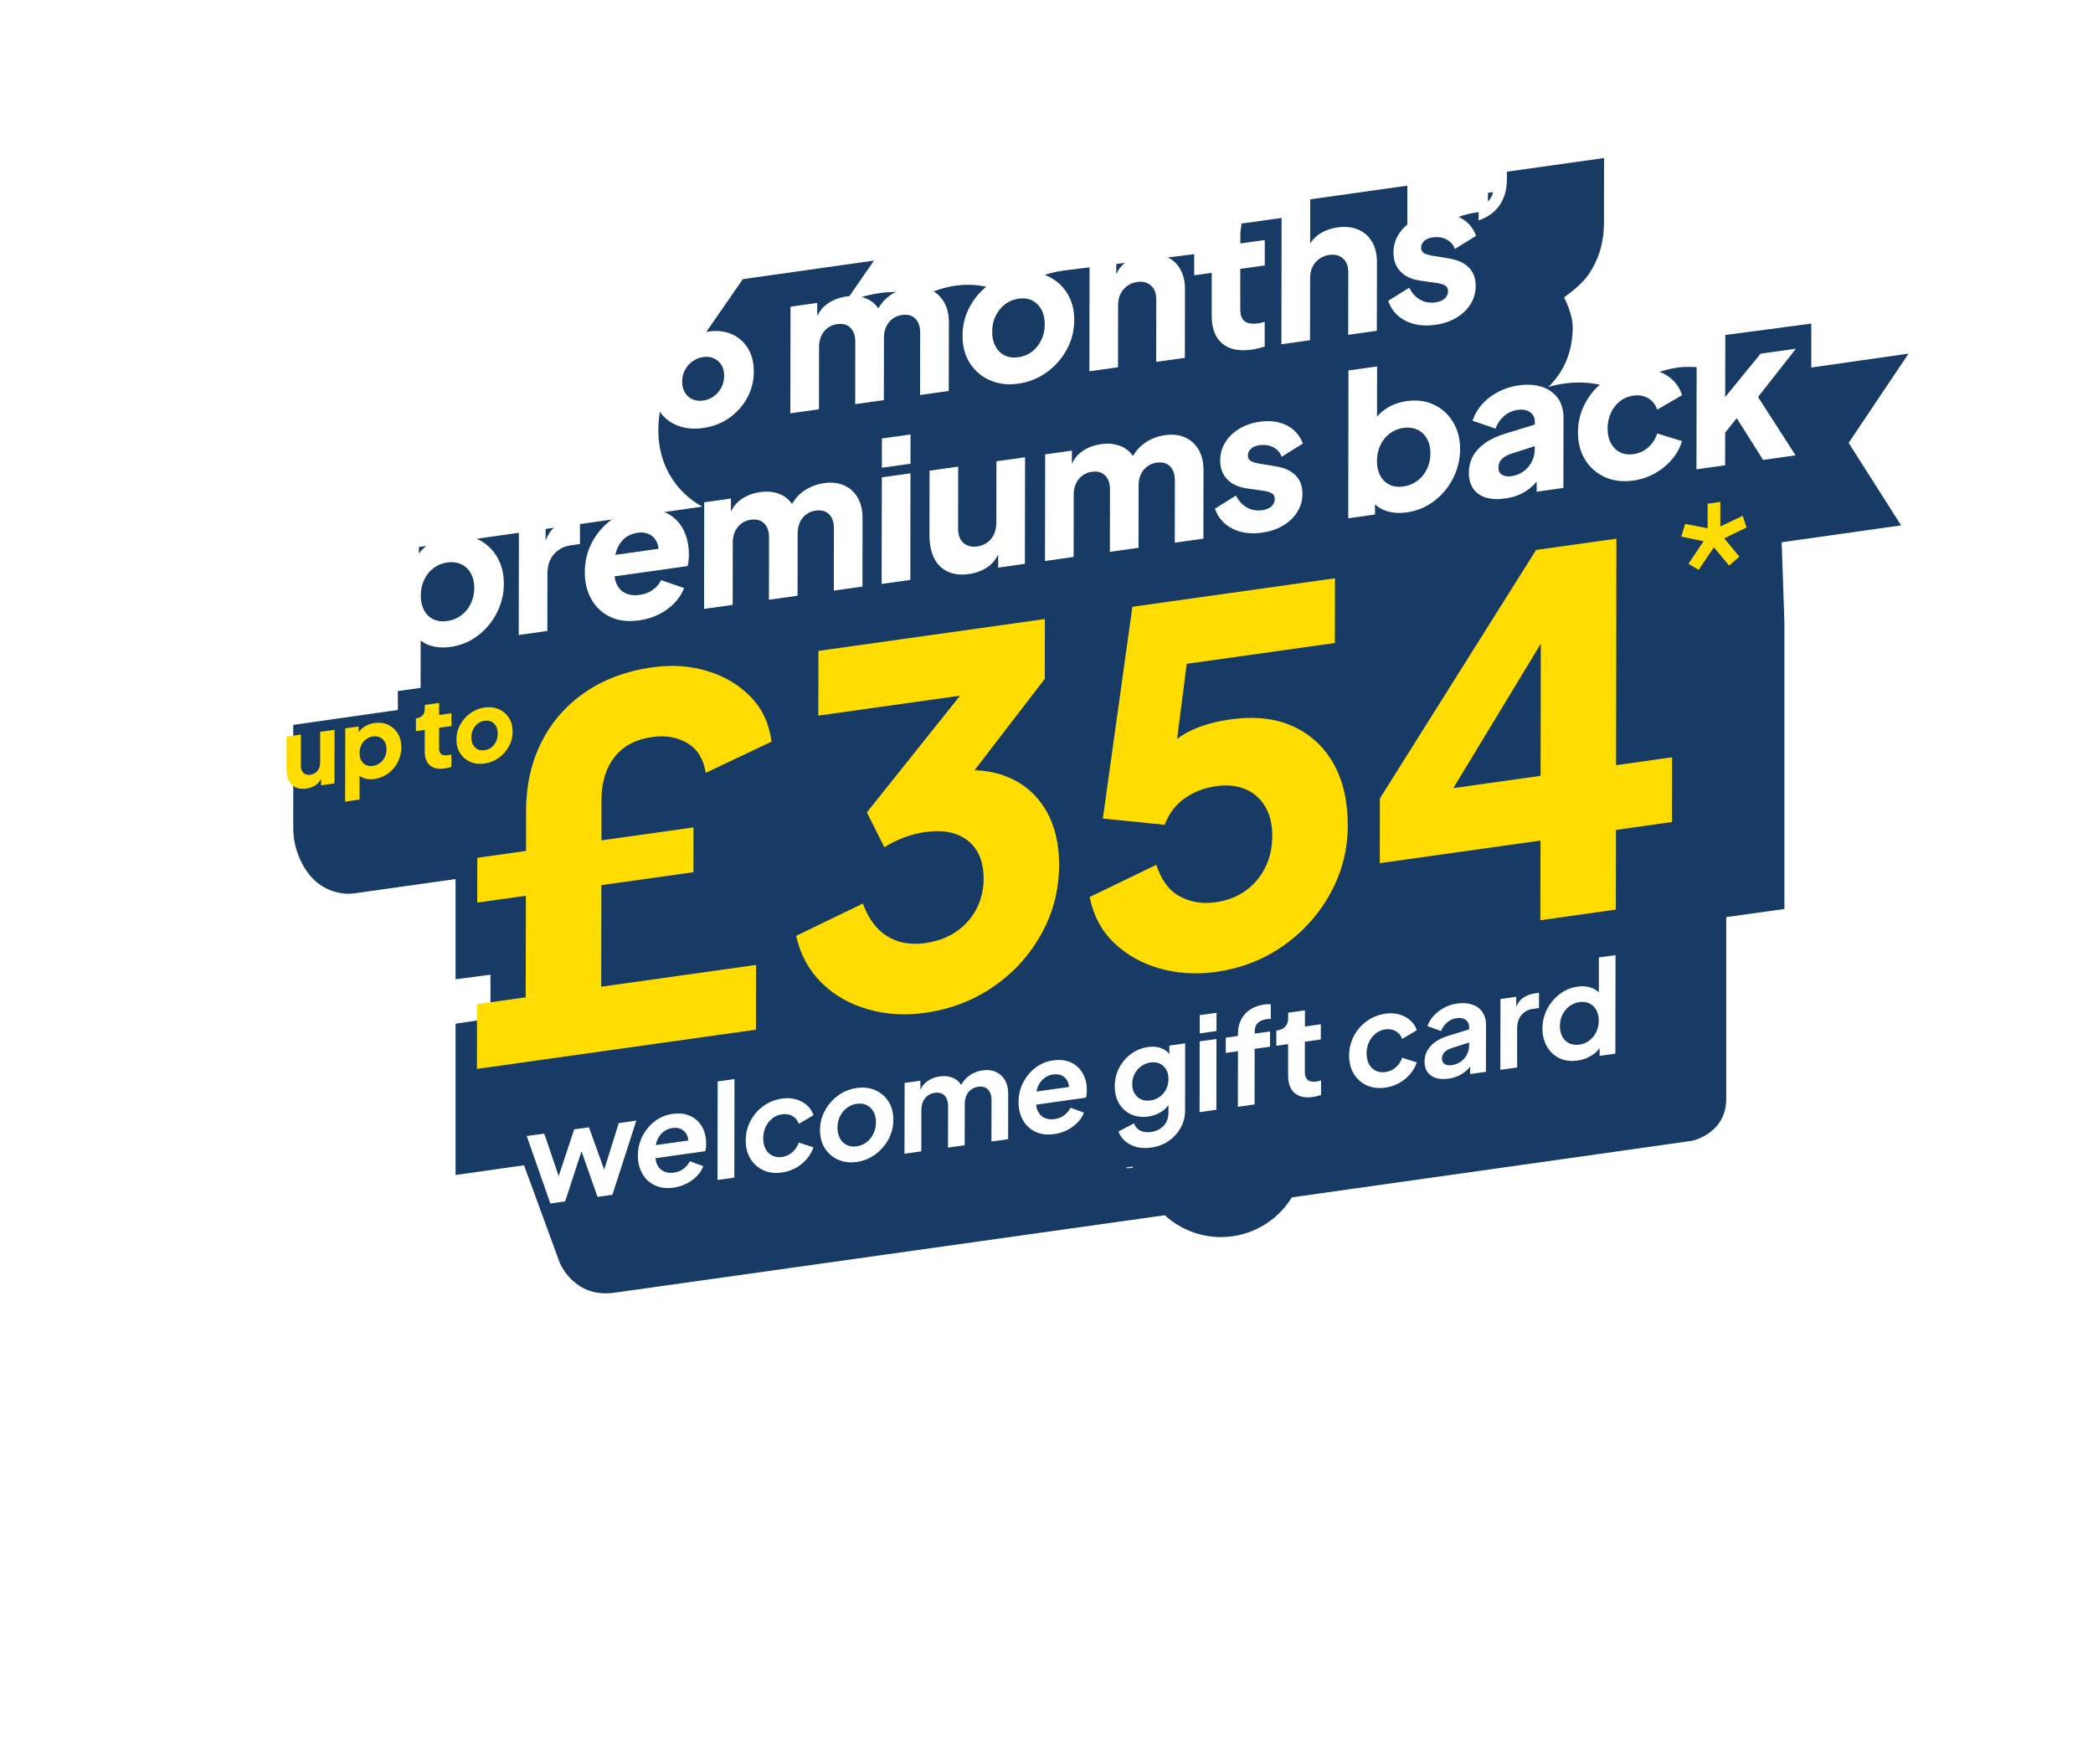 <svg width="280" height="236" viewBox="0 0 280 236" fill="none" xmlns="http://www.w3.org/2000/svg">
<g filter="url(#filter0_d_712_10950)">
<path d="M247.334 64.618L240.309 53.578L248.321 41.639L235.312 43.497V37.62L222.738 39.287V43.81C221.268 43.416 218.647 43.328 217.549 43.485C215.178 43.816 213 44.682 211.07 46.058C210.687 46.331 210.321 46.627 209.966 46.935C209.397 46.615 208.793 46.343 208.159 46.128C206.347 45.506 204.348 45.344 202.221 45.646C201.512 45.744 200.827 45.901 200.153 46.093C200.774 45.471 201.326 44.792 201.797 44.043C202.86 42.341 203.325 40.442 203.401 38.41C203.476 36.342 202.233 34.124 202.233 34.124C204.429 32.515 205.179 31.551 205.574 30.965C206.899 29.002 207.573 26.714 207.578 24.153L207.59 15.471L192.059 17.654V22.596C191.623 22.619 191.187 22.649 190.745 22.712C188.886 22.974 187.178 23.572 185.661 24.489C185.202 24.768 184.767 25.076 184.354 25.407C184.238 25.349 184.122 25.291 184 25.239C183.134 24.867 182.222 24.611 181.274 24.484V19.164L165.249 21.423V23.375L159.078 24.24C159.078 24.24 159.102 25.529 158.306 26.667C157.51 27.8 155.9 27.927 155.9 27.927C155.9 27.927 135.279 30.547 135.296 30.517C132.949 30.849 130.782 31.708 128.847 33.078C128.498 33.322 128.173 33.584 127.847 33.857C127.516 33.659 127.179 33.479 126.825 33.322C124.994 32.509 122.978 32.248 120.828 32.55C119.3 32.765 117.877 33.23 116.587 33.944C111.206 32.242 105.942 34.949 105.942 34.949L109.922 29.193L91.48 31.801L84.664 41.726C83.74 43.067 83.043 44.263 82.532 45.373C81.962 46.61 81.585 47.754 81.364 48.886C81.172 49.885 81.073 50.89 81.073 51.877C81.073 52.243 81.085 52.609 81.114 52.963L81.178 53.59C81.404 55.332 81.98 56.929 82.909 58.364C83.92 59.932 85.303 61.203 86.948 62.103C86.948 62.115 46.222 67.905 46.222 67.905V89.305L32.23 91.303V105.113C32.23 106.652 32.585 108.051 33.154 109.317C35.537 114.613 40.266 113.858 40.266 113.858L53.944 111.93V125.334L58.616 124.724V130.584L53.944 131.275V151.519L63.107 150.218L67.883 163.261C67.883 163.261 69.778 168.035 75.181 167.268C77.837 166.891 113.339 161.897 148.829 156.902C150.81 158.714 153.437 159.823 156.336 159.823C160.351 159.823 163.861 157.692 165.819 154.51C196.231 150.23 219.345 146.943 219.345 146.943C219.345 146.943 223.935 146.043 223.935 141.31V117.018L231.715 115.932V77.551L231.349 66.871L247.339 64.612L247.334 64.618ZM137.498 42.533C137.498 42.533 137.504 42.539 137.51 42.544L137.475 42.591L137.498 42.539V42.533ZM143.582 150.532L144.512 150.398C144.535 150.468 144.541 150.514 144.547 150.514C144.547 150.514 144.547 150.532 144.541 150.549L143.826 150.619L143.588 150.526L143.582 150.532Z" fill="#183B66"/>
</g>
<path d="M80.829 156.479L78.789 150.805L76.814 151.084L74.739 157.338L72.81 151.647L70.463 151.972L73.63 161.003L75.605 160.724L77.796 154.016L79.934 160.114L81.927 159.835L85.123 149.911L82.775 150.242L80.829 156.479Z" fill="white"/>
<path d="M93.287 149.928C92.903 149.55 92.433 149.283 91.88 149.115C91.329 148.946 90.689 148.917 89.963 149.016C89.086 149.138 88.301 149.463 87.61 149.992C86.918 150.52 86.366 151.182 85.954 151.972C85.541 152.768 85.338 153.639 85.338 154.591C85.338 155.509 85.535 156.316 85.931 157.013C86.326 157.71 86.883 158.232 87.604 158.569C88.325 158.906 89.161 159.01 90.114 158.877C90.736 158.79 91.317 158.61 91.851 158.337C92.386 158.064 92.845 157.727 93.234 157.326C93.624 156.926 93.903 156.484 94.088 156.002L92.287 155.352C92.084 155.753 91.799 156.089 91.445 156.356C91.084 156.629 90.654 156.798 90.143 156.873C89.632 156.943 89.179 156.885 88.789 156.699C88.4 156.513 88.104 156.206 87.906 155.787C87.79 155.538 87.72 155.253 87.685 154.94L94.35 153.999C94.396 153.854 94.425 153.697 94.443 153.523C94.46 153.354 94.472 153.18 94.472 153.006C94.472 152.367 94.373 151.786 94.17 151.263C93.966 150.741 93.67 150.294 93.287 149.916V149.928ZM88.72 151.443C89.08 151.147 89.498 150.967 89.963 150.903C90.451 150.834 90.869 150.903 91.212 151.095C91.555 151.293 91.805 151.589 91.962 151.984C92.031 152.164 92.072 152.361 92.084 152.576L87.732 153.186C87.772 152.982 87.819 152.785 87.889 152.605C88.075 152.123 88.353 151.74 88.714 151.443H88.72Z" fill="white"/>
<path d="M95.988 157.855L98.237 157.536L98.26 144.353L96.011 144.672L95.988 157.855Z" fill="white"/>
<path d="M103.321 149.608C103.704 149.318 104.134 149.138 104.622 149.068C105.145 148.993 105.61 149.068 106.011 149.301C106.412 149.527 106.702 149.875 106.871 150.34L108.829 149.179C108.649 148.644 108.353 148.203 107.94 147.843C107.527 147.483 107.034 147.227 106.47 147.065C105.9 146.908 105.29 146.873 104.628 146.966C103.698 147.1 102.867 147.431 102.13 147.959C101.397 148.493 100.816 149.161 100.398 149.963C99.974 150.764 99.765 151.635 99.765 152.576C99.765 153.517 99.974 154.33 100.398 155.021C100.822 155.712 101.397 156.223 102.124 156.554C102.85 156.885 103.681 156.989 104.611 156.856C105.279 156.763 105.9 156.554 106.47 156.24C107.039 155.921 107.527 155.52 107.934 155.044C108.341 154.562 108.637 154.039 108.823 153.482L106.865 152.855C106.685 153.366 106.394 153.795 106.005 154.144C105.61 154.486 105.151 154.701 104.616 154.777C104.128 154.847 103.693 154.783 103.315 154.597C102.937 154.405 102.635 154.115 102.42 153.714C102.205 153.313 102.1 152.837 102.1 152.28C102.1 151.734 102.211 151.229 102.426 150.764C102.641 150.299 102.943 149.922 103.321 149.626V149.608Z" fill="white"/>
<path d="M117.098 145.845C116.36 145.52 115.535 145.421 114.611 145.549C113.705 145.677 112.879 146.008 112.142 146.542C111.404 147.076 110.811 147.744 110.369 148.552C109.928 149.359 109.701 150.236 109.701 151.188C109.701 152.14 109.922 152.959 110.364 153.639C110.805 154.318 111.398 154.823 112.142 155.149C112.885 155.474 113.705 155.573 114.599 155.445C115.506 155.317 116.331 154.986 117.069 154.452C117.807 153.918 118.399 153.25 118.841 152.442C119.283 151.635 119.509 150.758 119.509 149.806C119.509 148.842 119.294 148.023 118.858 147.349C118.423 146.676 117.836 146.171 117.098 145.845ZM116.842 151.658C116.621 152.123 116.319 152.506 115.936 152.803C115.552 153.099 115.111 153.285 114.599 153.354C114.1 153.424 113.658 153.366 113.275 153.174C112.891 152.983 112.583 152.686 112.368 152.286C112.147 151.879 112.037 151.409 112.037 150.863C112.037 150.317 112.147 149.812 112.374 149.353C112.595 148.894 112.903 148.511 113.286 148.215C113.67 147.919 114.117 147.733 114.617 147.663C115.128 147.593 115.576 147.651 115.953 147.837C116.331 148.029 116.633 148.325 116.854 148.72C117.075 149.121 117.185 149.591 117.185 150.137C117.185 150.683 117.075 151.188 116.848 151.658H116.842Z" fill="white"/>
<path d="M133.221 143.389C132.704 143.162 132.117 143.093 131.461 143.185C130.723 143.29 130.072 143.569 129.503 144.028C129.131 144.324 128.829 144.701 128.579 145.143C128.375 144.806 128.102 144.527 127.73 144.324C127.149 143.998 126.481 143.888 125.72 143.998C125.029 144.097 124.424 144.347 123.913 144.759C123.576 145.032 123.32 145.375 123.129 145.781V144.573L121.019 144.87L121.002 154.341L123.251 154.022L123.262 148.464C123.262 148.046 123.338 147.675 123.483 147.355C123.634 147.03 123.843 146.769 124.116 146.571C124.389 146.368 124.703 146.246 125.052 146.194C125.412 146.141 125.732 146.182 125.993 146.304C126.26 146.432 126.47 146.629 126.615 146.914C126.76 147.198 126.836 147.547 126.836 147.965L126.824 153.523L129.055 153.209L129.067 147.651C129.067 147.233 129.142 146.862 129.288 146.542C129.433 146.217 129.648 145.956 129.921 145.758C130.194 145.555 130.508 145.433 130.856 145.381C131.217 145.328 131.536 145.369 131.804 145.491C132.071 145.619 132.274 145.816 132.425 146.101C132.571 146.385 132.646 146.734 132.646 147.152L132.634 152.709L134.866 152.396L134.877 146.298C134.877 145.59 134.732 144.986 134.436 144.486C134.139 143.987 133.738 143.627 133.221 143.395V143.389Z" fill="white"/>
<path d="M144.209 142.768C143.826 142.39 143.355 142.123 142.803 141.955C142.251 141.786 141.612 141.757 140.886 141.856C140.008 141.978 139.23 142.303 138.533 142.832C137.841 143.36 137.289 144.022 136.877 144.812C136.464 145.607 136.261 146.479 136.261 147.431C136.261 148.348 136.458 149.156 136.853 149.853C137.249 150.549 137.806 151.072 138.527 151.409C139.247 151.752 140.084 151.85 141.037 151.717C141.659 151.63 142.24 151.45 142.774 151.177C143.309 150.904 143.768 150.567 144.157 150.166C144.546 149.765 144.825 149.324 145.011 148.842L143.21 148.192C143.007 148.592 142.722 148.929 142.368 149.196C142.007 149.469 141.577 149.638 141.066 149.713C140.555 149.783 140.101 149.725 139.712 149.539C139.323 149.347 139.027 149.045 138.829 148.627C138.713 148.378 138.643 148.093 138.608 147.779L145.273 146.839C145.319 146.693 145.348 146.537 145.366 146.362C145.383 146.194 145.395 146.02 145.395 145.846C145.395 145.207 145.296 144.626 145.093 144.103C144.889 143.581 144.593 143.133 144.209 142.756V142.768ZM139.648 144.278C140.008 143.981 140.427 143.801 140.892 143.737C141.38 143.668 141.798 143.737 142.141 143.929C142.484 144.127 142.734 144.423 142.89 144.818C142.96 144.998 143.001 145.195 143.012 145.41L138.66 146.02C138.695 145.816 138.748 145.619 138.817 145.439C139.003 144.957 139.282 144.574 139.648 144.278Z" fill="white"/>
<path d="M156.44 140.984C156.15 140.665 155.807 140.415 155.424 140.253C154.901 140.032 154.296 139.968 153.599 140.067C152.751 140.189 151.984 140.497 151.316 140.99C150.647 141.484 150.113 142.105 149.724 142.86C149.328 143.615 149.131 144.434 149.131 145.328C149.131 146.211 149.323 146.978 149.718 147.634C150.107 148.29 150.642 148.766 151.321 149.08C152.001 149.388 152.768 149.486 153.622 149.364C154.314 149.266 154.924 149.033 155.453 148.673C155.784 148.447 156.069 148.162 156.313 147.837V148.9C156.313 149.364 156.208 149.777 156.01 150.137C155.813 150.497 155.54 150.787 155.191 151.008C154.843 151.229 154.442 151.374 153.988 151.438C153.407 151.519 152.919 151.449 152.518 151.234C152.117 151.02 151.844 150.7 151.711 150.276L149.631 151.368C149.822 151.896 150.13 152.338 150.554 152.692C150.979 153.046 151.49 153.296 152.077 153.447C152.669 153.598 153.309 153.621 154 153.522C154.883 153.401 155.668 153.104 156.342 152.634C157.016 152.169 157.55 151.583 157.945 150.874C158.34 150.172 158.538 149.405 158.538 148.58L158.55 139.579L156.435 139.875V140.984H156.44ZM155.162 146.716C154.808 146.983 154.389 147.146 153.913 147.216C153.436 147.28 153.012 147.233 152.646 147.065C152.28 146.896 151.99 146.635 151.78 146.281C151.571 145.927 151.467 145.508 151.467 145.021C151.467 144.533 151.571 144.086 151.786 143.667C151.995 143.255 152.292 142.913 152.664 142.64C153.035 142.367 153.46 142.198 153.924 142.134C154.389 142.07 154.802 142.123 155.156 142.291C155.517 142.46 155.795 142.721 156.005 143.075C156.214 143.429 156.318 143.847 156.318 144.335C156.318 144.835 156.214 145.288 156.01 145.7C155.807 146.112 155.522 146.449 155.168 146.716H155.162Z" fill="white"/>
<path d="M160.496 138.243L162.739 137.93L162.745 135.491L160.496 135.804V138.243Z" fill="white"/>
<path d="M160.479 148.778L162.727 148.464L162.739 138.993L160.49 139.306L160.479 148.778Z" fill="white"/>
<path d="M169.584 134.347C169.421 134.347 169.27 134.364 169.13 134.381C168.416 134.48 167.794 134.701 167.265 135.044C166.737 135.386 166.33 135.828 166.045 136.373C165.76 136.919 165.615 137.558 165.615 138.29V138.586L163.982 138.818V140.857L165.615 140.624L165.604 148.064L167.835 147.75L167.846 140.311L169.909 140.02V137.982L167.852 138.272V137.976C167.852 137.488 167.992 137.111 168.265 136.85C168.538 136.582 168.921 136.42 169.427 136.344C169.508 136.333 169.595 136.321 169.688 136.315C169.787 136.31 169.892 136.31 170.002 136.315V134.347C169.892 134.341 169.752 134.341 169.59 134.347H169.584Z" fill="white"/>
<path d="M176.131 144.678C175.765 144.73 175.469 144.713 175.237 144.631C175.004 144.55 174.836 144.405 174.725 144.196C174.615 143.993 174.563 143.731 174.563 143.418V139.358L176.701 139.056V137.018L174.574 137.32V135.16L172.331 135.479V136.211C172.331 136.675 172.209 137.047 171.96 137.326C171.715 137.605 171.367 137.773 170.914 137.837L170.745 137.86V139.898L172.326 139.678V143.859C172.32 144.928 172.604 145.712 173.186 146.217C173.767 146.722 174.574 146.902 175.62 146.751C175.789 146.728 175.98 146.687 176.184 146.635C176.387 146.583 176.567 146.536 176.73 146.49V144.538C176.631 144.568 176.527 144.591 176.416 144.62C176.306 144.649 176.213 144.666 176.137 144.678H176.131Z" fill="white"/>
<path d="M184.034 138.249C184.417 137.959 184.847 137.779 185.335 137.709C185.858 137.634 186.317 137.709 186.724 137.942C187.125 138.168 187.415 138.517 187.584 138.981L189.542 137.82C189.362 137.285 189.065 136.844 188.653 136.484C188.24 136.124 187.746 135.868 187.183 135.706C186.613 135.549 186.003 135.514 185.347 135.607C184.417 135.741 183.586 136.072 182.848 136.6C182.116 137.134 181.535 137.802 181.117 138.604C180.698 139.405 180.483 140.276 180.483 141.217C180.483 142.158 180.693 142.971 181.117 143.662C181.541 144.353 182.116 144.864 182.842 145.195C183.569 145.526 184.4 145.631 185.329 145.497C185.998 145.404 186.619 145.195 187.189 144.881C187.758 144.562 188.246 144.161 188.653 143.685C189.06 143.203 189.356 142.68 189.542 142.123L187.584 141.496C187.404 142.007 187.113 142.437 186.724 142.785C186.335 143.133 185.87 143.342 185.335 143.418C184.847 143.488 184.411 143.424 184.034 143.238C183.656 143.046 183.354 142.756 183.139 142.355C182.924 141.955 182.819 141.478 182.819 140.921C182.819 140.375 182.93 139.87 183.145 139.405C183.36 138.941 183.662 138.563 184.039 138.267L184.034 138.249Z" fill="white"/>
<path d="M196.956 134.393C196.375 134.19 195.707 134.143 194.946 134.248C194.324 134.335 193.743 134.521 193.208 134.805C192.674 135.09 192.209 135.444 191.82 135.862C191.425 136.286 191.14 136.757 190.96 137.279L192.778 137.93C192.947 137.488 193.22 137.111 193.586 136.786C193.958 136.466 194.376 136.275 194.858 136.205C195.37 136.135 195.777 136.211 196.084 136.443C196.392 136.675 196.544 136.989 196.544 137.395V137.703L193.801 138.551C193.075 138.772 192.47 139.051 191.994 139.399C191.517 139.747 191.163 140.142 190.925 140.584C190.692 141.031 190.576 141.513 190.576 142.036C190.576 142.581 190.704 143.04 190.965 143.418C191.227 143.795 191.599 144.056 192.081 144.207C192.563 144.358 193.127 144.393 193.778 144.3C194.289 144.231 194.754 144.091 195.166 143.894C195.579 143.696 195.957 143.435 196.294 143.11C196.433 142.976 196.555 142.831 196.677 142.68V143.685L198.786 143.389L198.798 137.082C198.798 136.42 198.641 135.857 198.316 135.392C197.996 134.927 197.543 134.591 196.962 134.387L196.956 134.393ZM196.247 141.066C196.055 141.455 195.777 141.774 195.422 142.024C195.062 142.279 194.649 142.436 194.184 142.5C193.818 142.552 193.516 142.5 193.272 142.343C193.028 142.187 192.906 141.943 192.906 141.623C192.906 141.286 193.017 141.002 193.232 140.77C193.447 140.537 193.778 140.346 194.219 140.206L196.538 139.463V139.864C196.538 140.282 196.439 140.682 196.247 141.071V141.066Z" fill="white"/>
<path d="M203.685 133.539C203.331 133.801 203.052 134.19 202.842 134.689V133.348L200.733 133.644L200.716 143.116L202.964 142.802V137.523C202.976 136.803 203.168 136.222 203.551 135.769C203.941 135.322 204.452 135.049 205.085 134.962L205.887 134.852V132.813L205.347 132.889C204.702 132.982 204.144 133.197 203.685 133.539Z" fill="white"/>
<path d="M213.894 128.087V132.761C213.621 132.5 213.302 132.291 212.924 132.152C212.372 131.943 211.745 131.89 211.042 131.989C210.153 132.111 209.362 132.448 208.653 132.988C207.95 133.528 207.387 134.202 206.974 134.997C206.556 135.799 206.352 136.664 206.347 137.593C206.347 138.511 206.55 139.318 206.957 140.015C207.364 140.712 207.921 141.229 208.63 141.565C209.339 141.902 210.141 142.007 211.042 141.879C211.71 141.786 212.331 141.565 212.901 141.217C213.342 140.95 213.703 140.613 213.993 140.212V141.252L216.102 140.956L216.126 127.773L213.894 128.087ZM213.546 138.058C213.325 138.517 213.017 138.9 212.622 139.196C212.227 139.492 211.785 139.678 211.286 139.748C210.786 139.817 210.338 139.759 209.938 139.573C209.542 139.388 209.234 139.091 209.014 138.697C208.793 138.296 208.682 137.82 208.682 137.262C208.682 136.716 208.793 136.211 209.019 135.752C209.24 135.293 209.548 134.91 209.949 134.614C210.35 134.312 210.797 134.132 211.297 134.056C211.797 133.987 212.244 134.045 212.634 134.236C213.023 134.428 213.331 134.719 213.552 135.119C213.772 135.52 213.883 135.99 213.883 136.536C213.883 137.094 213.772 137.605 213.546 138.064V138.058Z" fill="white"/>
<path d="M42.823 102.093C42.823 102.366 42.77 102.61 42.66 102.83C42.556 103.051 42.404 103.231 42.207 103.376C42.015 103.516 41.788 103.609 41.533 103.643C41.283 103.678 41.062 103.655 40.865 103.568C40.667 103.481 40.516 103.341 40.411 103.15C40.307 102.958 40.255 102.726 40.255 102.459V98.266L38.331 98.539V102.888C38.325 103.487 38.424 103.992 38.633 104.41C38.837 104.828 39.139 105.136 39.54 105.328C39.935 105.519 40.417 105.577 40.987 105.496C41.475 105.426 41.899 105.264 42.265 105.008C42.561 104.799 42.788 104.52 42.951 104.178V105.06L44.746 104.805L44.758 97.633L42.829 97.906V102.099L42.823 102.093Z" fill="#FFDD00"/>
<path d="M51.94 96.965C51.399 96.709 50.795 96.628 50.127 96.721C49.615 96.79 49.157 96.953 48.761 97.209C48.442 97.412 48.192 97.667 47.983 97.958V97.18L46.187 97.435L46.17 107.238L48.099 106.965V103.777C48.297 103.933 48.517 104.05 48.779 104.131C49.185 104.253 49.627 104.282 50.109 104.212C50.795 104.113 51.405 103.864 51.946 103.457C52.486 103.051 52.916 102.54 53.224 101.924C53.538 101.309 53.694 100.658 53.694 99.967C53.694 99.264 53.538 98.655 53.224 98.138C52.91 97.615 52.48 97.232 51.94 96.971V96.965ZM51.469 101.297C51.312 101.616 51.103 101.878 50.824 102.081C50.551 102.284 50.231 102.412 49.871 102.464C49.528 102.511 49.22 102.47 48.953 102.342C48.686 102.214 48.477 102.011 48.326 101.732C48.175 101.454 48.105 101.123 48.105 100.739C48.105 100.356 48.18 100.002 48.331 99.683C48.483 99.363 48.692 99.102 48.965 98.898C49.232 98.695 49.54 98.567 49.883 98.521C50.243 98.469 50.557 98.509 50.836 98.643C51.109 98.777 51.324 98.98 51.475 99.247C51.626 99.52 51.707 99.845 51.707 100.234C51.707 100.617 51.632 100.972 51.475 101.291L51.469 101.297Z" fill="#FFDD00"/>
<path d="M58.755 94.032L56.826 94.305V94.834C56.826 95.199 56.727 95.49 56.535 95.699C56.344 95.908 56.065 96.041 55.705 96.094L55.641 96.105V97.813L56.82 97.644V100.519C56.82 101.361 57.047 101.982 57.512 102.383C57.976 102.784 58.633 102.929 59.481 102.807C59.627 102.784 59.783 102.755 59.946 102.714C60.109 102.673 60.254 102.633 60.382 102.598V100.931C60.301 100.955 60.219 100.972 60.138 100.989C60.062 101.007 59.993 101.024 59.935 101.03C59.667 101.065 59.447 101.059 59.266 101.007C59.086 100.955 58.953 100.85 58.871 100.699C58.784 100.548 58.743 100.351 58.743 100.107V97.36L60.394 97.127V95.42L58.749 95.652V94.026L58.755 94.032Z" fill="#FFDD00"/>
<path d="M68.075 96.007C67.738 95.495 67.284 95.112 66.721 94.868C66.157 94.624 65.524 94.549 64.832 94.648C64.141 94.746 63.508 94.996 62.938 95.403C62.369 95.809 61.916 96.314 61.573 96.924C61.23 97.534 61.062 98.202 61.062 98.928C61.062 99.648 61.23 100.263 61.567 100.78C61.904 101.297 62.357 101.68 62.927 101.924C63.496 102.168 64.129 102.244 64.821 102.145C65.512 102.046 66.146 101.796 66.709 101.396C67.273 100.995 67.726 100.484 68.069 99.874C68.406 99.264 68.58 98.597 68.58 97.876C68.58 97.15 68.412 96.529 68.075 96.018V96.007ZM66.361 99.201C66.21 99.52 66.006 99.781 65.745 99.984C65.483 100.188 65.175 100.316 64.827 100.362C64.478 100.408 64.17 100.374 63.903 100.24C63.636 100.112 63.432 99.909 63.281 99.63C63.13 99.352 63.054 99.02 63.06 98.637C63.06 98.254 63.136 97.9 63.287 97.586C63.438 97.272 63.647 97.011 63.909 96.802C64.176 96.593 64.484 96.465 64.832 96.419C65.181 96.372 65.489 96.413 65.751 96.547C66.012 96.68 66.215 96.883 66.367 97.156C66.517 97.429 66.587 97.76 66.587 98.144C66.587 98.527 66.512 98.881 66.361 99.201Z" fill="#FFDD00"/>
<path d="M82.235 101.233C83.409 99.781 85.083 98.898 87.256 98.597C89.034 98.347 90.597 98.614 91.945 99.404C93.287 100.194 94.112 101.518 94.414 103.388L103.211 99.218C102.909 96.82 101.979 94.816 100.422 93.219C98.859 91.616 96.93 90.466 94.629 89.769C92.328 89.073 89.876 88.904 87.273 89.276C83.758 89.769 80.736 90.896 78.215 92.65C75.693 94.404 73.758 96.628 72.41 99.328C71.062 102.029 70.382 105.066 70.376 108.44V113.835L63.851 114.753L63.84 120.746L70.353 119.828L70.33 133.417L63.816 134.335L63.805 142.994L101.137 137.744L101.148 129.085L80.428 132L80.452 118.411L92.764 116.681L92.776 110.687L80.463 112.418V107.023C80.475 104.625 81.067 102.702 82.241 101.245L82.235 101.233Z" fill="#FFDD00"/>
<path d="M134.896 103.986C133.542 103.405 132.031 103.092 130.375 103.039L139.771 90.809L139.782 82.812L109.487 87.075L109.475 95.734L128.435 93.068L115.971 108.678L118.307 113.347C119.091 112.836 119.957 112.407 120.916 112.047C121.869 111.692 122.827 111.443 123.78 111.309C125.431 111.077 126.831 111.181 127.981 111.617C129.132 112.052 130.021 112.772 130.648 113.771C131.276 114.77 131.59 116.025 131.59 117.535C131.59 119.044 131.258 120.409 130.608 121.634C129.957 122.86 129.05 123.864 127.9 124.648C126.749 125.432 125.367 125.938 123.763 126.164C121.811 126.437 120.114 126.135 118.685 125.247C117.255 124.358 116.169 122.9 115.437 120.874L106.506 125.194C107.064 127.692 108.191 129.776 109.882 131.449C111.573 133.121 113.629 134.306 116.064 135.009C118.493 135.711 121.055 135.874 123.751 135.491C127.179 135.009 130.242 133.83 132.938 131.966C135.634 130.102 137.766 127.744 139.329 124.904C140.898 122.064 141.682 119.004 141.688 115.711C141.688 112.825 141.101 110.38 139.91 108.371C138.719 106.361 137.051 104.898 134.902 103.98L134.896 103.986Z" fill="#FFDD00"/>
<path d="M172.965 97.162C170.624 96.094 167.823 95.786 164.563 96.245C161.914 96.617 159.752 97.342 158.079 98.422C157.87 98.556 157.666 98.695 157.469 98.847L158.759 88.806L178.578 86.018L178.59 77.359L151.49 81.175L147.539 109.503L155.807 110.339C156.371 108.841 157.265 107.656 158.486 106.797C159.7 105.937 161.095 105.397 162.658 105.176C164.18 104.962 165.499 105.101 166.632 105.583C167.759 106.071 168.637 106.843 169.264 107.912C169.892 108.98 170.205 110.287 170.205 111.843C170.205 113.4 169.886 114.811 169.252 116.071C168.619 117.337 167.742 118.371 166.609 119.172C165.476 119.974 164.151 120.485 162.634 120.699C160.851 120.949 159.247 120.688 157.817 119.91C156.388 119.137 155.348 117.726 154.697 115.688L145.767 120.008C146.284 122.511 147.388 124.567 149.079 126.17C150.769 127.773 152.809 128.911 155.197 129.573C157.585 130.235 160.06 130.386 162.623 130.026C166.01 129.55 169.032 128.383 171.681 126.518C174.331 124.66 176.428 122.32 177.98 119.503C179.525 116.687 180.304 113.661 180.304 110.415C180.304 107.174 179.671 104.422 178.398 102.157C177.12 99.898 175.313 98.231 172.965 97.162Z" fill="#FFDD00"/>
<path d="M216.196 102.371L216.242 72.063L205.493 73.573L184.599 106.814L184.587 115.473L206.086 112.447L206.068 123.104L216.167 121.681L216.184 111.024L223.674 109.967L223.685 101.309L216.196 102.366V102.371ZM194.424 105.432L206.126 86.117L206.097 103.788L194.424 105.432Z" fill="#FFDD00"/>
<path d="M229.606 79.328C233.803 79.328 237.206 75.927 237.206 71.732C237.206 67.537 233.803 64.136 229.606 64.136C225.409 64.136 222.006 67.537 222.006 71.732C222.006 75.927 225.409 79.328 229.606 79.328Z" fill="#183B66"/>
<path d="M227.241 76.239L225.882 75.42L227.904 72.4L224.923 71.79L225.44 70.083L228.444 70.67V67.383L230.141 67.144V70.431L233.139 69.003L233.65 70.565L230.669 72.017L232.686 74.468L231.32 75.67L229.281 73.219L227.235 76.245L227.241 76.239Z" fill="#FFDD00"/>
<g filter="url(#filter1_d_712_10950)">
<path d="M85.923 182.148L85.12 181.667L86.312 179.888L84.551 179.528L84.862 178.523L86.635 178.867L86.632 176.931L87.63 176.791L87.633 178.727L89.409 177.884L89.708 178.803L87.948 179.658L89.141 181.102L88.335 181.809L87.129 180.367L85.923 182.148ZM91.681 186.754L91.671 176.223L95.83 175.638C96.644 175.524 97.312 175.651 97.835 176.021C98.366 176.38 98.683 176.924 98.786 177.654C98.838 178.024 98.818 178.385 98.726 178.737C98.634 179.089 98.477 179.413 98.254 179.708C98.031 179.994 97.749 180.236 97.409 180.435L97.339 180.134C97.903 180.262 98.36 180.523 98.707 180.917C99.064 181.31 99.279 181.77 99.353 182.297C99.444 182.943 99.372 183.538 99.138 184.08C98.903 184.622 98.533 185.074 98.028 185.438C97.531 185.79 96.926 186.017 96.215 186.117L91.681 186.754ZM92.783 185.539L96.179 185.061C96.651 184.995 97.054 184.844 97.388 184.609C97.722 184.373 97.963 184.075 98.111 183.715C98.267 183.354 98.315 182.956 98.254 182.522C98.181 182.004 97.943 181.614 97.538 181.35C97.143 181.085 96.645 180.995 96.044 181.079L92.786 181.537L92.783 185.539ZM92.784 180.519L95.903 180.081C96.301 180.025 96.641 179.893 96.922 179.683C97.202 179.465 97.41 179.2 97.546 178.889C97.68 178.569 97.721 178.223 97.669 177.854C97.606 177.41 97.406 177.09 97.067 176.892C96.728 176.695 96.3 176.632 95.782 176.705L92.788 177.126L92.784 180.519ZM103.602 185.248C103.196 185.305 102.802 185.285 102.42 185.188C102.039 185.091 101.712 184.91 101.44 184.647C101.175 184.373 101.011 184.01 100.947 183.557C100.889 183.141 100.938 182.752 101.094 182.391C101.26 182.029 101.521 181.709 101.878 181.433C102.236 181.156 102.681 180.938 103.214 180.778L106.127 179.874L106.162 180.831L103.535 181.652C103.021 181.819 102.63 182.053 102.361 182.354C102.101 182.646 101.996 182.976 102.048 183.346C102.096 183.688 102.26 183.947 102.54 184.125C102.827 184.292 103.183 184.345 103.608 184.286C104.071 184.221 104.48 184.05 104.837 183.774C105.194 183.497 105.476 183.156 105.683 182.75C105.888 182.335 105.987 181.897 105.979 181.436L105.971 179.67C105.974 179.292 105.885 178.994 105.704 178.774C105.522 178.555 105.289 178.409 105.006 178.335C104.73 178.252 104.44 178.231 104.135 178.274C103.663 178.34 103.26 178.519 102.924 178.812C102.596 179.093 102.351 179.429 102.189 179.82L101.208 179.378C101.339 179.039 101.54 178.723 101.81 178.431C102.088 178.128 102.42 177.874 102.806 177.669C103.192 177.464 103.611 177.33 104.064 177.266C104.6 177.191 105.092 177.239 105.541 177.412C105.988 177.575 106.345 177.841 106.614 178.208C106.891 178.575 107.03 179.026 107.03 179.563L107.031 184.596L105.977 184.744L105.977 183.232L106.182 183.387C106.056 183.697 105.866 183.983 105.61 184.245C105.355 184.507 105.056 184.728 104.714 184.908C104.37 185.079 104 185.192 103.602 185.248ZM111.91 184.08C111.439 184.147 110.993 184.124 110.572 184.014C110.151 183.903 109.78 183.715 109.46 183.449C109.139 183.174 108.889 182.841 108.712 182.452L109.563 181.964C109.793 182.394 110.111 182.712 110.517 182.919C110.932 183.124 111.385 183.193 111.875 183.124C112.346 183.058 112.717 182.883 112.988 182.6C113.258 182.307 113.367 181.976 113.315 181.607C113.28 181.357 113.159 181.162 112.95 181.022C112.75 180.871 112.453 180.771 112.06 180.723L110.979 180.578C110.384 180.501 109.916 180.322 109.575 180.04C109.232 179.749 109.029 179.377 108.966 178.924C108.906 178.499 108.972 178.098 109.164 177.723C109.355 177.338 109.64 177.015 110.018 176.754C110.395 176.485 110.828 176.315 111.318 176.246C111.974 176.154 112.567 176.245 113.095 176.52C113.624 176.794 114.003 177.208 114.231 177.76L113.367 178.249C113.159 177.844 112.887 177.553 112.551 177.374C112.215 177.195 111.829 177.136 111.395 177.197C110.942 177.261 110.589 177.428 110.335 177.699C110.081 177.971 109.978 178.282 110.028 178.633C110.063 178.883 110.166 179.08 110.337 179.226C110.518 179.37 110.786 179.469 111.142 179.523L112.385 179.716C112.963 179.804 113.423 179.994 113.766 180.285C114.118 180.575 114.326 180.951 114.391 181.413C114.451 181.838 114.38 182.239 114.178 182.616C113.986 182.992 113.692 183.312 113.295 183.575C112.899 183.838 112.437 184.006 111.91 184.08ZM119.948 182.951C119.282 183.044 118.669 182.975 118.109 182.743C117.547 182.501 117.075 182.129 116.694 181.627C116.321 181.123 116.086 180.52 115.987 179.817C115.908 179.254 115.926 178.709 116.04 178.184C116.164 177.658 116.371 177.181 116.659 176.754C116.956 176.317 117.32 175.959 117.753 175.681C118.184 175.395 118.676 175.212 119.231 175.134C119.915 175.038 120.519 175.114 121.044 175.36C121.569 175.607 121.992 175.967 122.313 176.44C122.632 176.904 122.832 177.418 122.911 177.982C122.932 178.13 122.941 178.294 122.938 178.473C122.935 178.653 122.931 178.794 122.927 178.899L116.646 179.781L116.579 178.801L122.264 178.002L121.793 178.478C121.854 177.97 121.773 177.529 121.551 177.155C121.336 176.771 121.032 176.484 120.638 176.294C120.253 176.103 119.825 176.041 119.353 176.107C118.762 176.19 118.283 176.403 117.917 176.747C117.55 177.091 117.297 177.536 117.157 178.084C117.025 178.621 117.007 179.226 117.102 179.901C117.17 180.391 117.342 180.805 117.616 181.144C117.888 181.473 118.218 181.709 118.606 181.853C118.994 181.996 119.4 182.038 119.825 181.978C120.37 181.902 120.819 181.707 121.171 181.393C121.531 181.069 121.813 180.695 122.017 180.271L122.96 180.647C122.832 181.004 122.626 181.349 122.342 181.681C122.058 182.004 121.71 182.279 121.299 182.506C120.897 182.732 120.447 182.881 119.948 182.951ZM128.463 181.754C127.797 181.848 127.184 181.778 126.624 181.546C126.062 181.304 125.596 180.936 125.225 180.442C124.861 179.937 124.631 179.338 124.534 178.645C124.453 178.072 124.475 177.522 124.599 176.995C124.721 176.46 124.932 175.978 125.23 175.55C125.526 175.112 125.895 174.754 126.337 174.475C126.786 174.186 127.293 174.001 127.857 173.922C128.541 173.826 129.148 173.887 129.678 174.104C130.208 174.322 130.642 174.662 130.98 175.123L130.873 175.364L130.86 170.545L131.914 170.397L131.933 181.097L130.893 181.243L130.881 179.548L131.21 179.671C130.998 180.248 130.645 180.717 130.149 181.079C129.653 181.441 129.091 181.666 128.463 181.754ZM128.386 180.704C128.931 180.628 129.401 180.416 129.795 180.068C130.198 179.719 130.496 179.291 130.689 178.783C130.881 178.276 130.939 177.749 130.863 177.204C130.793 176.705 130.624 176.276 130.357 175.918C130.09 175.559 129.756 175.295 129.355 175.125C128.953 174.946 128.516 174.89 128.044 174.956C127.499 175.033 127.029 175.245 126.635 175.592C126.25 175.939 125.967 176.37 125.785 176.885C125.611 177.39 125.564 177.925 125.643 178.489C125.712 178.979 125.875 179.403 126.133 179.763C126.389 180.113 126.714 180.374 127.105 180.545C127.497 180.716 127.924 180.769 128.386 180.704ZM140.259 180.096C139.593 180.19 138.967 180.122 138.378 179.894C137.798 179.655 137.307 179.281 136.906 178.772C136.514 178.262 136.267 177.646 136.166 176.925C136.086 176.361 136.114 175.82 136.249 175.302C136.382 174.774 136.603 174.3 136.911 173.88C137.228 173.449 137.611 173.093 138.062 172.813C138.522 172.532 139.029 172.352 139.584 172.274C140.268 172.178 140.9 172.249 141.48 172.488C142.068 172.717 142.558 173.081 142.949 173.582C143.339 174.084 143.585 174.69 143.685 175.402C143.764 175.965 143.733 176.512 143.59 177.041C143.457 177.568 143.233 178.052 142.918 178.493C142.601 178.923 142.218 179.279 141.767 179.559C141.316 179.839 140.813 180.018 140.259 180.096ZM140.099 179.058C140.644 178.982 141.114 178.77 141.508 178.422C141.911 178.073 142.209 177.645 142.402 177.137C142.594 176.629 142.652 176.098 142.574 175.544C142.504 175.045 142.335 174.616 142.068 174.258C141.801 173.899 141.462 173.636 141.052 173.467C140.651 173.297 140.215 173.246 139.744 173.312C139.208 173.387 138.738 173.599 138.335 173.948C137.939 174.286 137.644 174.705 137.451 175.203C137.257 175.702 137.199 176.233 137.279 176.797C137.349 177.296 137.518 177.729 137.787 178.097C138.054 178.455 138.388 178.724 138.791 178.903C139.191 179.073 139.628 179.125 140.099 179.058ZM145.562 179.181L145.557 171.604L146.597 171.458L146.606 172.927L146.358 172.877C146.531 172.363 146.825 171.94 147.24 171.608C147.665 171.275 148.145 171.071 148.681 170.995C149.217 170.92 149.697 170.98 150.12 171.175C150.553 171.369 150.892 171.674 151.14 172.092C151.396 172.508 151.523 173.009 151.52 173.594L151.523 178.343L150.484 178.49L150.476 173.811C150.475 173.199 150.302 172.737 149.957 172.428C149.61 172.109 149.16 171.988 148.605 172.066C148.217 172.121 147.869 172.259 147.561 172.482C147.262 172.703 147.025 172.991 146.848 173.345C146.681 173.699 146.596 174.102 146.594 174.555L146.602 179.035L145.562 179.181ZM158.245 177.568C157.838 177.626 157.444 177.606 157.063 177.508C156.682 177.411 156.355 177.231 156.082 176.968C155.818 176.694 155.653 176.33 155.59 175.877C155.531 175.462 155.58 175.073 155.737 174.712C155.903 174.349 156.164 174.03 156.521 173.753C156.878 173.477 157.323 173.259 157.857 173.099L160.77 172.195L160.805 173.151L158.178 173.973C157.664 174.139 157.273 174.373 157.004 174.675C156.743 174.966 156.639 175.296 156.691 175.666C156.739 176.008 156.903 176.268 157.182 176.445C157.47 176.612 157.826 176.666 158.251 176.606C158.713 176.541 159.123 176.371 159.48 176.094C159.837 175.818 160.119 175.477 160.326 175.071C160.531 174.655 160.63 174.217 160.622 173.757L160.614 171.99C160.617 171.613 160.528 171.314 160.346 171.095C160.165 170.875 159.932 170.729 159.649 170.656C159.373 170.572 159.083 170.552 158.778 170.594C158.306 170.661 157.903 170.84 157.567 171.132C157.239 171.414 156.994 171.75 156.832 172.14L155.851 171.698C155.982 171.36 156.183 171.044 156.453 170.751C156.731 170.449 157.063 170.195 157.448 169.989C157.834 169.784 158.254 169.65 158.707 169.586C159.243 169.511 159.735 169.56 160.183 169.732C160.63 169.896 160.988 170.161 161.257 170.529C161.534 170.895 161.673 171.347 161.673 171.884L161.674 176.917L160.62 177.065L160.619 175.552L160.825 175.707C160.699 176.017 160.508 176.303 160.253 176.565C159.998 176.827 159.699 177.048 159.356 177.228C159.013 177.399 158.642 177.513 158.245 177.568ZM166.182 176.283L166.177 168.706L167.217 168.56L167.229 169.958L167.075 169.767C167.275 169.306 167.566 168.93 167.949 168.641C168.333 168.351 168.76 168.174 169.231 168.107C169.814 168.025 170.336 168.117 170.797 168.382C171.258 168.647 171.587 169.044 171.784 169.572L171.505 169.597C171.671 168.971 171.983 168.475 172.441 168.109C172.908 167.741 173.414 167.52 173.959 167.443C174.477 167.37 174.947 167.431 175.37 167.626C175.793 167.821 176.133 168.127 176.39 168.543C176.655 168.958 176.787 169.458 176.784 170.043L176.787 174.793L175.748 174.939L175.74 170.26C175.739 169.846 175.658 169.504 175.497 169.234C175.345 168.954 175.133 168.753 174.861 168.631C174.597 168.498 174.29 168.457 173.939 168.506C173.597 168.554 173.275 168.679 172.974 168.882C172.681 169.083 172.445 169.347 172.265 169.674C172.085 170.001 171.996 170.377 171.999 170.8L172.004 175.465L170.965 175.611L170.957 170.933C170.956 170.518 170.875 170.176 170.714 169.906C170.562 169.626 170.35 169.425 170.078 169.303C169.814 169.171 169.507 169.129 169.156 169.178C168.795 169.229 168.466 169.365 168.167 169.586C167.877 169.806 167.644 170.093 167.468 170.447C167.301 170.801 167.216 171.204 167.214 171.657L167.221 176.137L166.182 176.283ZM182.608 174.144C181.943 174.238 181.316 174.17 180.728 173.942C180.148 173.703 179.657 173.329 179.255 172.82C178.863 172.31 178.616 171.694 178.515 170.973C178.436 170.409 178.464 169.868 178.598 169.35C178.731 168.822 178.952 168.348 179.261 167.928C179.577 167.497 179.961 167.141 180.411 166.861C180.871 166.58 181.379 166.4 181.933 166.322C182.617 166.226 183.249 166.297 183.829 166.536C184.418 166.765 184.907 167.129 185.298 167.631C185.689 168.132 185.934 168.738 186.034 169.45C186.114 170.014 186.082 170.56 185.94 171.089C185.806 171.617 185.582 172.101 185.267 172.541C184.951 172.972 184.567 173.327 184.116 173.607C183.665 173.887 183.163 174.066 182.608 174.144ZM182.448 173.107C182.994 173.03 183.463 172.818 183.857 172.47C184.261 172.121 184.559 171.693 184.751 171.185C184.944 170.678 185.001 170.146 184.923 169.592C184.853 169.093 184.684 168.664 184.417 168.306C184.15 167.947 183.812 167.684 183.401 167.515C183.001 167.346 182.564 167.294 182.093 167.36C181.557 167.435 181.087 167.647 180.684 167.996C180.289 168.335 179.994 168.753 179.8 169.252C179.606 169.75 179.549 170.281 179.628 170.845C179.698 171.344 179.868 171.777 180.136 172.145C180.403 172.503 180.738 172.772 181.14 172.951C181.541 173.121 181.977 173.173 182.448 173.107ZM187.911 173.229L187.907 165.652L188.947 165.506L188.955 166.975L188.708 166.925C188.881 166.411 189.175 165.988 189.59 165.656C190.014 165.323 190.494 165.119 191.031 165.044C191.567 164.968 192.046 165.028 192.47 165.223C192.902 165.417 193.242 165.722 193.489 166.14C193.746 166.556 193.872 167.057 193.87 167.642L193.873 172.392L192.833 172.538L192.826 167.859C192.825 167.247 192.651 166.786 192.306 166.476C191.96 166.157 191.509 166.037 190.955 166.115C190.567 166.169 190.219 166.308 189.91 166.53C189.612 166.751 189.374 167.039 189.198 167.394C189.031 167.747 188.946 168.15 188.944 168.603L188.951 173.083L187.911 173.229ZM198.768 171.788C198.093 171.883 197.57 171.754 197.2 171.401C196.83 171.048 196.641 170.504 196.632 169.77L196.624 165.488L195.251 165.68L195.258 164.619L195.577 164.574C195.891 164.53 196.144 164.386 196.336 164.143C196.536 163.888 196.632 163.601 196.625 163.282L196.624 162.674L197.678 162.526L197.684 164.278L199.306 164.05L199.3 165.111L197.677 165.339L197.679 169.679C197.678 169.934 197.709 170.156 197.773 170.345C197.845 170.523 197.967 170.652 198.138 170.732C198.31 170.811 198.543 170.83 198.839 170.789C198.932 170.776 199.028 170.758 199.128 170.734C199.229 170.71 199.315 170.689 199.388 170.669L199.439 171.638C199.332 171.681 199.209 171.712 199.071 171.732C198.943 171.759 198.842 171.778 198.768 171.788ZM201.274 171.351L201.269 160.65L202.309 160.504L202.318 165.097L202.071 165.047C202.243 164.533 202.537 164.11 202.953 163.778C203.377 163.445 203.857 163.241 204.393 163.166C204.929 163.09 205.409 163.15 205.832 163.345C206.265 163.539 206.605 163.844 206.852 164.262C207.108 164.678 207.235 165.179 207.233 165.764L207.236 170.514L206.182 170.662L206.175 165.983C206.174 165.371 206 164.91 205.655 164.6C205.309 164.281 204.863 164.16 204.318 164.237C203.939 164.29 203.595 164.428 203.287 164.65C202.988 164.871 202.751 165.159 202.574 165.514C202.407 165.867 202.323 166.27 202.32 166.723L202.328 171.203L201.274 171.351ZM209.235 170.233L209.23 159.531L210.283 159.383L210.289 170.084L209.235 170.233ZM212.637 172.865C212.48 172.887 212.321 172.895 212.16 172.889C211.999 172.884 211.845 172.863 211.698 172.827L211.647 171.859C211.741 171.855 211.858 171.853 212 171.852C212.133 171.861 212.269 171.856 212.407 171.837C212.722 171.792 212.979 171.709 213.178 171.587C213.388 171.473 213.572 171.301 213.728 171.071C213.884 170.842 214.039 170.538 214.193 170.158L214.679 168.987L214.669 169.921L211.522 162.319L212.617 162.165L215.183 168.449L214.836 168.498L217.47 161.483L218.648 161.318L215.256 170.376C215.112 170.764 214.924 171.134 214.691 171.487C214.468 171.849 214.191 172.152 213.857 172.396C213.524 172.641 213.117 172.797 212.637 172.865ZM102.389 206.253L102.383 195.849L103.436 195.701L103.434 197.398L103.045 197.141C103.302 196.624 103.666 196.196 104.137 195.857C104.615 195.507 105.169 195.288 105.797 195.199C106.491 195.102 107.119 195.178 107.682 195.429C108.243 195.671 108.701 196.045 109.055 196.551C109.417 197.047 109.645 197.632 109.74 198.307C109.819 198.871 109.798 199.42 109.675 199.956C109.551 200.482 109.336 200.965 109.03 201.404C108.734 201.841 108.361 202.205 107.911 202.494C107.47 202.773 106.967 202.952 106.403 203.031C105.756 203.122 105.144 203.057 104.566 202.837C103.997 202.606 103.555 202.244 103.24 201.751L103.429 201.583L103.442 206.105L102.389 206.253ZM106.229 201.995C106.775 201.919 107.24 201.707 107.625 201.361C108.01 201.015 108.294 200.588 108.477 200.082C108.66 199.575 108.713 199.045 108.635 198.49C108.565 197.991 108.396 197.563 108.129 197.204C107.871 196.845 107.542 196.58 107.141 196.41C106.749 196.239 106.309 196.188 105.819 196.257C105.273 196.333 104.804 196.545 104.41 196.893C104.023 197.23 103.743 197.646 103.567 198.142C103.392 198.638 103.343 199.159 103.419 199.704C103.491 200.212 103.661 200.65 103.929 201.018C104.197 201.385 104.528 201.659 104.921 201.84C105.322 202.01 105.758 202.062 106.229 201.995ZM111.621 202.128L111.616 194.551L112.67 194.403L112.675 195.646L112.511 195.486C112.693 195.102 112.959 194.782 113.309 194.525C113.669 194.267 114.102 194.103 114.611 194.031L115.082 193.965L115.076 195.026L114.424 195.118C113.888 195.193 113.459 195.428 113.138 195.822C112.825 196.214 112.666 196.76 112.661 197.458L112.674 201.98L111.621 202.128ZM120.002 201.12C119.337 201.213 118.724 201.144 118.163 200.912C117.602 200.67 117.13 200.298 116.748 199.796C116.376 199.292 116.14 198.689 116.042 197.987C115.962 197.423 115.98 196.878 116.095 196.353C116.219 195.827 116.425 195.35 116.714 194.923C117.011 194.486 117.375 194.128 117.807 193.851C118.238 193.564 118.731 193.382 119.286 193.304C119.969 193.208 120.574 193.283 121.099 193.529C121.623 193.776 122.046 194.136 122.367 194.609C122.687 195.073 122.886 195.587 122.966 196.151C122.986 196.299 122.995 196.463 122.992 196.642C122.989 196.822 122.986 196.964 122.981 197.068L116.701 197.951L116.634 196.97L122.318 196.171L121.848 196.648C121.908 196.14 121.828 195.698 121.605 195.324C121.391 194.94 121.087 194.653 120.693 194.463C120.308 194.272 119.879 194.21 119.408 194.276C118.817 194.359 118.338 194.573 117.971 194.916C117.605 195.26 117.352 195.705 117.212 196.253C117.08 196.79 117.061 197.396 117.156 198.07C117.225 198.56 117.396 198.974 117.67 199.313C117.943 199.642 118.273 199.879 118.66 200.022C119.048 200.165 119.455 200.207 119.88 200.148C120.425 200.071 120.874 199.876 121.225 199.563C121.585 199.239 121.867 198.864 122.071 198.44L123.015 198.816C122.886 199.174 122.68 199.518 122.397 199.85C122.112 200.173 121.765 200.448 121.354 200.676C120.952 200.902 120.501 201.05 120.002 201.12ZM124.862 200.267L124.857 192.69L125.897 192.544L125.909 193.942L125.755 193.752C125.954 193.29 126.246 192.914 126.629 192.625C127.013 192.335 127.44 192.158 127.911 192.091C128.494 192.01 129.015 192.101 129.477 192.366C129.938 192.631 130.267 193.028 130.464 193.556L130.185 193.581C130.351 192.955 130.663 192.459 131.121 192.093C131.588 191.725 132.094 191.504 132.639 191.427C133.156 191.354 133.627 191.415 134.05 191.61C134.473 191.805 134.813 192.111 135.07 192.527C135.335 192.942 135.467 193.442 135.464 194.027L135.467 198.777L134.428 198.923L134.42 194.244C134.419 193.83 134.338 193.488 134.177 193.218C134.025 192.938 133.813 192.737 133.541 192.615C133.277 192.482 132.97 192.441 132.619 192.49C132.277 192.538 131.955 192.663 131.654 192.866C131.361 193.067 131.125 193.331 130.945 193.658C130.765 193.985 130.676 194.361 130.679 194.784L130.684 199.449L129.645 199.595L129.637 194.917C129.636 194.502 129.555 194.16 129.394 193.89C129.242 193.61 129.03 193.409 128.758 193.287C128.494 193.155 128.187 193.113 127.836 193.162C127.475 193.213 127.146 193.349 126.847 193.57C126.557 193.79 126.324 194.077 126.148 194.432C125.981 194.785 125.896 195.188 125.894 195.641L125.901 200.121L124.862 200.267ZM137.466 198.496L137.462 190.919L138.515 190.771L138.52 198.348L137.466 198.496ZM137.463 189.519L137.456 187.965L138.51 187.817L138.516 189.371L137.463 189.519ZM143.36 197.837C142.833 197.911 142.354 197.851 141.921 197.658C141.487 197.455 141.146 197.135 140.896 196.699C140.646 196.263 140.519 195.729 140.515 195.098L140.518 190.489L141.558 190.343L141.551 195.024C141.551 195.429 141.632 195.771 141.794 196.05C141.956 196.329 142.178 196.533 142.46 196.663C142.741 196.784 143.066 196.818 143.436 196.766C143.824 196.712 144.168 196.574 144.466 196.353C144.765 196.132 144.998 195.845 145.165 195.491C145.342 195.136 145.431 194.733 145.433 194.28L145.439 189.798L146.479 189.651L146.484 197.229L145.444 197.375L145.435 195.906L145.683 195.956C145.501 196.471 145.202 196.895 144.787 197.227C144.381 197.557 143.905 197.761 143.36 197.837ZM148.636 196.926L148.631 189.349L149.671 189.203L149.684 190.601L149.53 190.41C149.729 189.949 150.02 189.573 150.403 189.284C150.787 188.994 151.214 188.816 151.686 188.75C152.268 188.668 152.79 188.76 153.251 189.025C153.712 189.29 154.041 189.687 154.238 190.215L153.959 190.24C154.125 189.614 154.437 189.117 154.895 188.751C155.362 188.384 155.868 188.162 156.413 188.086C156.931 188.013 157.401 188.074 157.824 188.269C158.248 188.464 158.587 188.77 158.844 189.186C159.11 189.601 159.241 190.101 159.238 190.686L159.242 195.436L158.202 195.582L158.195 190.903C158.193 190.489 158.112 190.147 157.951 189.877C157.799 189.597 157.587 189.396 157.315 189.274C157.052 189.141 156.744 189.099 156.393 189.149C156.051 189.197 155.729 189.322 155.428 189.525C155.136 189.726 154.899 189.99 154.719 190.317C154.539 190.644 154.45 191.019 154.453 191.443L154.459 196.108L153.419 196.254L153.412 191.575C153.41 191.161 153.329 190.819 153.168 190.549C153.016 190.269 152.804 190.068 152.532 189.946C152.269 189.813 151.961 189.772 151.61 189.821C151.249 189.872 150.92 190.008 150.621 190.229C150.331 190.448 150.098 190.736 149.922 191.09C149.755 191.444 149.67 191.847 149.668 192.299L149.676 196.78L148.636 196.926ZM167.418 194.456C166.753 194.55 166.126 194.482 165.538 194.254C164.958 194.015 164.467 193.641 164.065 193.132C163.673 192.621 163.426 192.006 163.325 191.285C163.246 190.721 163.273 190.18 163.408 189.662C163.541 189.134 163.762 188.66 164.07 188.239C164.387 187.809 164.77 187.453 165.221 187.173C165.681 186.892 166.188 186.712 166.743 186.634C167.427 186.538 168.059 186.609 168.639 186.848C169.227 187.076 169.717 187.441 170.108 187.942C170.499 188.443 170.744 189.05 170.844 189.762C170.923 190.325 170.892 190.872 170.749 191.401C170.616 191.928 170.392 192.412 170.077 192.852C169.76 193.283 169.377 193.639 168.926 193.919C168.475 194.199 167.973 194.378 167.418 194.456ZM167.258 193.418C167.803 193.342 168.273 193.129 168.667 192.782C169.071 192.433 169.369 192.005 169.561 191.497C169.754 190.989 169.811 190.458 169.733 189.904C169.663 189.404 169.494 188.976 169.227 188.617C168.96 188.259 168.621 187.996 168.211 187.827C167.81 187.657 167.374 187.605 166.903 187.672C166.367 187.747 165.897 187.959 165.494 188.308C165.098 188.646 164.804 189.065 164.61 189.563C164.416 190.062 164.359 190.593 164.438 191.157C164.508 191.656 164.677 192.089 164.946 192.457C165.213 192.815 165.548 193.084 165.95 193.263C166.351 193.433 166.787 193.484 167.258 193.418ZM173.199 193.474L173.188 186.958L171.719 187.165L171.725 186.103L173.195 185.897L173.2 185.331C173.204 184.755 173.318 184.263 173.544 183.854C173.769 183.446 174.058 183.122 174.411 182.884C174.773 182.645 175.153 182.497 175.551 182.441C175.68 182.423 175.806 182.415 175.929 182.416C176.06 182.408 176.172 182.406 176.267 182.411L176.331 183.364C176.263 183.354 176.174 183.357 176.063 183.373C175.96 183.378 175.89 183.383 175.853 183.388C175.4 183.452 175.019 183.623 174.71 183.903C174.4 184.182 174.246 184.627 174.247 185.24L174.248 185.749L176.064 185.494L176.058 186.555L174.242 186.81L174.253 193.326L173.199 193.474ZM179.859 192.538L179.848 191.55L181.234 191.355L181.243 184.681C181.242 184.068 181.372 183.518 181.633 183.029C181.894 182.539 182.257 182.135 182.721 181.815C183.194 181.494 183.74 181.29 184.36 181.203C184.933 181.123 185.443 181.164 185.89 181.328C186.346 181.49 186.719 181.758 187.007 182.132C187.294 182.497 187.472 182.962 187.542 183.527L186.54 183.838C186.47 183.206 186.25 182.752 185.881 182.474C185.512 182.196 185.041 182.097 184.468 182.178C183.812 182.27 183.297 182.531 182.924 182.96C182.551 183.39 182.363 183.93 182.36 184.58L182.357 191.197L187.043 190.539L187.055 191.527L179.859 192.538ZM179.837 187.649L179.849 186.729L184.687 186.049L184.675 186.969L179.837 187.649ZM192.493 190.932C191.938 191.01 191.421 190.988 190.943 190.867C190.473 190.745 190.057 190.535 189.695 190.237C189.342 189.938 189.067 189.561 188.872 189.108L189.7 188.568C189.933 189.082 190.298 189.464 190.795 189.715C191.29 189.956 191.82 190.037 192.384 189.958C192.874 189.889 193.301 189.706 193.664 189.41C194.027 189.105 194.295 188.733 194.469 188.293C194.652 187.853 194.708 187.383 194.638 186.884C194.58 186.468 194.436 186.116 194.207 185.828C193.977 185.53 193.692 185.316 193.353 185.184C193.013 185.044 192.639 185.002 192.233 185.059C191.66 185.14 191.199 185.313 190.85 185.579C190.499 185.835 190.239 186.126 190.068 186.452L189.198 186.404L189.962 180.571L195.106 179.849L195.117 180.837L190.376 181.503L190.808 181.06L190.21 185.654L189.822 185.511C190.122 185.026 190.473 184.68 190.878 184.472C191.29 184.254 191.746 184.11 192.245 184.039C192.864 183.952 193.42 184.02 193.914 184.243C194.416 184.465 194.825 184.794 195.141 185.23C195.466 185.665 195.668 186.164 195.747 186.728C195.821 187.255 195.788 187.755 195.647 188.227C195.515 188.698 195.297 189.124 194.993 189.506C194.688 189.888 194.322 190.204 193.895 190.452C193.469 190.701 193.001 190.861 192.493 190.932ZM198.905 189.861L202.335 184.587L202.596 184.437C202.47 184.681 202.315 184.882 202.13 185.04C201.954 185.196 201.759 185.318 201.545 185.404C201.329 185.482 201.092 185.539 200.834 185.575C200.279 185.653 199.763 185.603 199.286 185.425C198.816 185.237 198.421 184.943 198.102 184.545C197.79 184.137 197.594 183.646 197.513 183.073C197.416 182.38 197.49 181.738 197.737 181.147C197.992 180.546 198.374 180.049 198.885 179.657C199.394 179.255 199.99 179.007 200.674 178.91C201.284 178.825 201.829 178.88 202.309 179.076C202.797 179.262 203.198 179.564 203.511 179.982C203.823 180.391 204.021 180.891 204.104 181.482C204.167 181.935 204.16 182.384 204.081 182.828C204.011 183.272 203.884 183.709 203.7 184.14C203.515 184.571 203.288 184.999 203.018 185.424L200.292 189.666L198.905 189.861ZM200.846 184.555C201.317 184.489 201.727 184.319 202.074 184.044C202.421 183.759 202.678 183.407 202.845 182.988C203.02 182.558 203.073 182.094 203.003 181.594C202.921 181.012 202.674 180.562 202.261 180.243C201.849 179.923 201.352 179.805 200.769 179.887C200.316 179.95 199.912 180.125 199.556 180.411C199.21 180.695 198.949 181.052 198.774 181.482C198.599 181.912 198.545 182.372 198.614 182.862C198.696 183.444 198.943 183.895 199.356 184.214C199.767 184.523 200.263 184.637 200.846 184.555ZM206.13 188.846L206.137 187.29L207.246 187.134L207.239 188.69L206.13 188.846ZM121.62 218.9L121.608 210.065L118.933 210.442L118.921 208.747L126.13 207.733L126.142 209.428L123.494 209.8L123.506 218.635L121.62 218.9ZM130.752 217.786C130.151 217.871 129.609 217.838 129.127 217.689C128.644 217.54 128.25 217.285 127.944 216.922C127.648 216.559 127.461 216.1 127.383 215.545C127.325 215.129 127.342 214.75 127.435 214.407C127.527 214.055 127.675 213.732 127.879 213.44C128.083 213.147 128.319 212.883 128.588 212.647C128.855 212.402 129.13 212.18 129.413 211.98L130.379 211.307C130.85 210.977 131.202 210.692 131.432 210.452C131.661 210.203 131.808 209.98 131.875 209.782C131.94 209.575 131.959 209.374 131.932 209.18C131.894 208.912 131.785 208.706 131.604 208.562C131.424 208.417 131.2 208.364 130.932 208.402C130.691 208.436 130.482 208.521 130.303 208.66C130.125 208.798 129.994 208.976 129.912 209.195C129.828 209.405 129.805 209.639 129.841 209.898C129.87 210.101 129.935 210.295 130.036 210.479C130.146 210.661 130.274 210.832 130.419 210.99C130.562 211.14 130.695 211.277 130.816 211.401L136.537 216.803L134.389 217.105L129.613 212.602C129.407 212.405 129.198 212.194 128.987 211.969C128.776 211.744 128.595 211.492 128.442 211.212C128.289 210.922 128.186 210.597 128.136 210.237C128.058 209.682 128.122 209.169 128.329 208.697C128.535 208.215 128.847 207.818 129.265 207.505C129.692 207.191 130.178 206.995 130.723 206.918C131.222 206.848 131.671 206.889 132.069 207.04C132.477 207.19 132.812 207.431 133.075 207.761C133.348 208.09 133.516 208.482 133.579 208.934C133.644 209.397 133.605 209.821 133.462 210.209C133.317 210.588 133.085 210.95 132.766 211.297C132.455 211.632 132.083 211.968 131.649 212.302L130.638 213.052C130.391 213.237 130.155 213.436 129.93 213.646C129.705 213.857 129.526 214.094 129.394 214.358C129.269 214.611 129.231 214.908 129.279 215.25C129.325 215.583 129.47 215.841 129.712 216.024C129.955 216.206 130.261 216.272 130.631 216.22C130.908 216.181 131.146 216.1 131.346 215.978C131.546 215.855 131.719 215.713 131.866 215.551C132.022 215.388 132.154 215.223 132.263 215.057C132.37 214.882 132.469 214.717 132.561 214.563L134.079 211.989L136.034 211.714L134.273 214.973C134.137 215.218 133.973 215.491 133.78 215.791C133.594 216.081 133.361 216.368 133.081 216.653C132.808 216.927 132.479 217.166 132.093 217.371C131.717 217.575 131.269 217.713 130.752 217.786ZM143.684 215.969C142.991 216.066 142.331 216.036 141.706 215.879C141.081 215.722 140.52 215.452 140.023 215.069C139.526 214.687 139.115 214.212 138.791 213.645C138.465 213.069 138.25 212.411 138.146 211.672C138.035 210.886 138.066 210.132 138.238 209.411C138.409 208.68 138.702 208.021 139.12 207.435C139.546 206.847 140.071 206.359 140.695 205.969C141.328 205.579 142.042 205.328 142.837 205.216C143.586 205.111 144.265 205.147 144.874 205.325C145.491 205.493 146.019 205.758 146.456 206.121C146.894 206.484 147.22 206.895 147.435 207.355L145.81 208.361C145.569 207.857 145.209 207.474 144.729 207.212C144.257 206.939 143.689 206.849 143.023 206.943C142.506 207.015 142.043 207.179 141.636 207.435C141.238 207.688 140.903 208.018 140.63 208.424C140.366 208.829 140.181 209.288 140.074 209.803C139.966 210.308 139.952 210.843 140.031 211.407C140.125 212.072 140.326 212.633 140.635 213.089C140.952 213.534 141.352 213.86 141.833 214.066C142.314 214.271 142.851 214.333 143.442 214.25C144.126 214.153 144.689 213.9 145.131 213.489C145.582 213.077 145.89 212.591 146.057 212.03L147.811 212.646C147.677 213.164 147.421 213.657 147.044 214.125C146.667 214.593 146.195 214.994 145.629 215.328C145.062 215.652 144.414 215.866 143.684 215.969ZM152.197 214.772C151.67 214.846 151.172 214.827 150.704 214.713C150.234 214.591 149.829 214.389 149.488 214.107C149.145 213.816 148.888 213.461 148.716 213.042L150.036 212.277C150.261 212.669 150.547 212.959 150.894 213.146C151.25 213.331 151.64 213.394 152.065 213.335C152.435 213.283 152.71 213.159 152.89 212.964C153.079 212.768 153.157 212.55 153.123 212.309C153.093 212.097 152.992 211.946 152.819 211.857C152.646 211.768 152.46 211.715 152.259 211.696L151.004 211.519C150.428 211.439 149.962 211.246 149.608 210.937C149.261 210.618 149.053 210.209 148.983 209.71C148.917 209.239 148.987 208.8 149.194 208.394C149.401 207.988 149.711 207.647 150.125 207.373C150.546 207.087 151.034 206.905 151.589 206.827C152.319 206.725 152.968 206.817 153.537 207.105C154.113 207.382 154.528 207.819 154.781 208.415L153.433 209.184C153.303 208.863 153.076 208.626 152.753 208.473C152.44 208.32 152.098 208.269 151.728 208.321C151.405 208.366 151.147 208.478 150.955 208.655C150.773 208.832 150.698 209.04 150.732 209.281C150.763 209.502 150.865 209.658 151.038 209.747C151.211 209.835 151.407 209.893 151.628 209.918L152.843 210.115C153.44 210.21 153.912 210.412 154.257 210.722C154.61 211.021 154.82 211.411 154.888 211.892C154.953 212.354 154.882 212.788 154.675 213.194C154.468 213.6 154.149 213.946 153.718 214.233C153.295 214.509 152.788 214.689 152.197 214.772ZM161.242 213.501C160.761 213.569 160.321 213.55 159.92 213.446C159.528 213.341 159.204 213.151 158.949 212.876C158.693 212.601 158.534 212.242 158.472 211.798C158.405 211.317 158.467 210.889 158.659 210.513C158.851 210.138 159.145 209.814 159.54 209.541C159.934 209.26 160.403 209.038 160.946 208.877L163.426 208.119L163.482 209.524L161.4 210.199C161.067 210.312 160.798 210.472 160.591 210.68C160.383 210.879 160.3 211.126 160.342 211.422C160.378 211.681 160.498 211.862 160.701 211.965C160.913 212.067 161.167 212.098 161.463 212.056C161.833 212.004 162.154 211.874 162.426 211.666C162.697 211.449 162.91 211.184 163.064 210.87C163.217 210.556 163.289 210.226 163.278 209.878L163.276 207.956C163.278 207.701 163.207 207.499 163.064 207.35C162.928 207.19 162.752 207.078 162.536 207.014C162.319 206.95 162.091 206.935 161.851 206.969C161.435 207.027 161.076 207.191 160.775 207.459C160.482 207.726 160.272 208.043 160.145 208.41L158.604 207.807C158.742 207.382 158.958 207.008 159.252 206.684C159.554 206.349 159.915 206.072 160.337 205.853C160.766 205.623 161.235 205.472 161.744 205.4C162.354 205.315 162.911 205.359 163.416 205.533C163.931 205.706 164.342 205.982 164.65 206.363C164.958 206.744 165.109 207.218 165.104 207.784L165.114 212.787L163.381 213.031L163.38 211.716L163.84 211.666C163.654 212.022 163.433 212.326 163.177 212.579C162.92 212.832 162.628 213.033 162.3 213.183C161.983 213.34 161.63 213.446 161.242 213.501ZM166.808 215.377L166.8 204.859L168.519 204.618L168.536 206.142L168.091 205.795C168.33 205.347 168.66 204.984 169.083 204.708C169.514 204.421 170.007 204.239 170.562 204.161C171.264 204.062 171.907 204.142 172.49 204.399C173.071 204.647 173.553 205.027 173.936 205.539C174.328 206.049 174.573 206.651 174.671 207.344C174.751 207.917 174.721 208.473 174.58 209.011C174.448 209.548 174.224 210.036 173.909 210.477C173.593 210.908 173.205 211.268 172.746 211.559C172.287 211.84 171.775 212.021 171.211 212.1C170.619 212.183 170.068 212.148 169.556 211.993C169.052 211.828 168.647 211.56 168.34 211.189L168.681 210.801L168.707 215.11L166.808 215.377ZM170.797 210.462C171.25 210.398 171.636 210.231 171.956 209.959C172.275 209.679 172.505 209.336 172.646 208.929C172.796 208.522 172.838 208.087 172.773 207.625C172.717 207.228 172.585 206.888 172.376 206.606C172.176 206.323 171.92 206.114 171.609 205.979C171.298 205.844 170.943 205.804 170.546 205.86C170.102 205.922 169.721 206.093 169.402 206.374C169.092 206.644 168.866 206.982 168.725 207.388C168.584 207.794 168.546 208.228 168.611 208.691C168.667 209.088 168.795 209.433 168.997 209.725C169.206 210.007 169.466 210.215 169.777 210.35C170.087 210.477 170.427 210.514 170.797 210.462ZM176.109 214.069L176.101 203.552L177.82 203.311L177.837 204.835L177.392 204.488C177.631 204.039 177.962 203.677 178.385 203.401C178.816 203.114 179.308 202.932 179.863 202.854C180.565 202.755 181.208 202.834 181.791 203.092C182.372 203.34 182.854 203.72 183.237 204.232C183.63 204.742 183.874 205.344 183.972 206.037C184.052 206.61 184.022 207.166 183.881 207.704C183.749 208.241 183.525 208.729 183.21 209.169C182.894 209.6 182.506 209.961 182.048 210.252C181.588 210.533 181.076 210.714 180.512 210.793C179.92 210.876 179.369 210.84 178.857 210.686C178.353 210.521 177.948 210.253 177.641 209.881L177.983 209.494L178.009 213.802L176.109 214.069ZM180.098 209.154C180.551 209.091 180.937 208.923 181.257 208.652C181.576 208.372 181.806 208.028 181.947 207.622C182.097 207.215 182.139 206.78 182.074 206.318C182.019 205.92 181.886 205.581 181.677 205.299C181.477 205.016 181.221 204.807 180.91 204.672C180.599 204.536 180.245 204.497 179.847 204.553C179.403 204.615 179.022 204.786 178.704 205.067C178.393 205.337 178.167 205.675 178.026 206.081C177.885 206.487 177.847 206.921 177.912 207.383C177.968 207.781 178.097 208.126 178.298 208.418C178.507 208.699 178.767 208.908 179.079 209.043C179.388 209.169 179.728 209.206 180.098 209.154ZM185.409 209.935L185.403 199.233L187.233 198.976L187.239 209.678L185.409 209.935ZM189.914 212.426C189.683 212.459 189.467 212.465 189.267 212.446C189.077 212.435 188.902 212.403 188.744 212.35L188.647 210.851C188.771 210.862 188.913 210.866 189.072 210.862C189.242 210.866 189.388 210.86 189.508 210.843C189.785 210.804 190.009 210.721 190.18 210.593C190.361 210.474 190.508 210.316 190.622 210.121C190.747 209.934 190.855 209.73 190.946 209.51L191.47 208.306L191.504 209.856L188.229 201.848L190.101 201.585L192.404 207.51L191.683 207.611L193.997 201.037L196.049 200.749L192.759 209.736C192.568 210.253 192.334 210.701 192.057 211.079C191.791 211.465 191.48 211.768 191.125 211.987C190.771 212.216 190.367 212.362 189.914 212.426Z" fill="white"/>
<path d="M119.646 221.651L166.277 215.098L166.355 215.652L119.724 222.206L119.646 221.651ZM169.258 214.679L175.576 213.791L175.654 214.345L169.336 215.233L169.258 214.679ZM178.558 213.372L188.396 211.989L188.473 212.544L178.635 213.926L178.558 213.372ZM192.243 211.448L197.075 210.769L197.153 211.324L192.321 212.003L192.243 211.448Z" fill="white"/>
</g>
<path d="M97.923 44.722C97.011 44.31 95.971 44.188 94.797 44.351C94.687 44.368 94.582 44.397 94.478 44.42L99.841 36.667L95.117 37.335L89.818 45.053C89.103 46.093 88.563 47.005 88.202 47.788C87.842 48.572 87.604 49.275 87.482 49.902C87.36 50.53 87.302 51.145 87.302 51.755C87.302 52.974 87.587 54.031 88.168 54.926C88.743 55.82 89.545 56.476 90.567 56.9C91.59 57.324 92.752 57.44 94.065 57.255C95.396 57.069 96.564 56.616 97.581 55.895C98.591 55.175 99.393 54.275 99.974 53.195C100.555 52.115 100.846 50.936 100.846 49.664C100.846 48.497 100.59 47.486 100.073 46.627C99.556 45.768 98.841 45.135 97.929 44.722H97.923ZM96.494 51.854C96.238 52.336 95.901 52.725 95.483 53.027C95.064 53.329 94.594 53.52 94.065 53.59C93.554 53.66 93.083 53.608 92.659 53.422C92.235 53.236 91.892 52.94 91.636 52.533C91.381 52.127 91.253 51.633 91.259 51.058C91.259 50.466 91.386 49.937 91.642 49.478C91.898 49.014 92.241 48.631 92.665 48.329C93.089 48.027 93.56 47.835 94.071 47.765C94.6 47.69 95.07 47.748 95.489 47.934C95.907 48.12 96.244 48.41 96.494 48.799C96.75 49.188 96.877 49.682 96.877 50.274C96.877 50.849 96.75 51.377 96.494 51.854Z" fill="white"/>
<path d="M124.465 38.764C123.693 38.421 122.804 38.316 121.798 38.462C120.659 38.624 119.66 39.042 118.806 39.716C118.295 40.122 117.859 40.645 117.487 41.255C117.196 40.796 116.807 40.419 116.29 40.134C115.413 39.658 114.396 39.501 113.24 39.664C112.147 39.815 111.212 40.209 110.427 40.843C109.951 41.232 109.591 41.719 109.329 42.289V40.523L105.756 41.028L105.732 55.291L109.562 54.751L109.573 46.418C109.573 45.86 109.672 45.367 109.869 44.937C110.067 44.507 110.346 44.158 110.712 43.88C111.078 43.601 111.508 43.427 112.002 43.357C112.513 43.287 112.949 43.34 113.303 43.514C113.658 43.688 113.937 43.967 114.129 44.339C114.326 44.71 114.419 45.175 114.419 45.732L114.407 54.066L118.242 53.526L118.254 45.192C118.254 44.635 118.353 44.141 118.55 43.711C118.748 43.282 119.027 42.933 119.393 42.654C119.759 42.376 120.189 42.202 120.683 42.132C121.194 42.062 121.63 42.114 121.984 42.289C122.339 42.463 122.618 42.742 122.809 43.113C123.007 43.485 123.1 43.95 123.1 44.507L123.088 52.84L126.923 52.3L126.941 43.131C126.941 42.05 126.72 41.139 126.278 40.39C125.837 39.64 125.226 39.094 124.454 38.752L124.465 38.764Z" fill="white"/>
<path d="M140.02 36.865C138.899 36.377 137.644 36.232 136.267 36.429C134.89 36.621 133.629 37.12 132.496 37.927C131.363 38.729 130.456 39.739 129.782 40.947C129.108 42.155 128.771 43.485 128.766 44.931C128.766 46.36 129.097 47.585 129.771 48.619C130.445 49.647 131.345 50.407 132.473 50.889C133.606 51.377 134.861 51.522 136.238 51.325C137.615 51.133 138.87 50.634 139.997 49.827C141.124 49.025 142.019 48.015 142.693 46.795C143.367 45.576 143.704 44.257 143.71 42.829C143.71 41.383 143.379 40.152 142.705 39.13C142.031 38.113 141.136 37.358 140.015 36.87L140.02 36.865ZM139.306 45.477C139.009 46.11 138.597 46.633 138.08 47.033C137.557 47.44 136.953 47.69 136.249 47.788C135.552 47.887 134.936 47.806 134.413 47.55C133.885 47.295 133.472 46.888 133.176 46.342C132.879 45.791 132.728 45.134 132.734 44.368C132.734 43.601 132.885 42.904 133.187 42.283C133.484 41.656 133.902 41.139 134.431 40.721C134.96 40.308 135.57 40.053 136.273 39.954C136.97 39.855 137.58 39.943 138.097 40.204C138.614 40.471 139.027 40.877 139.323 41.418C139.62 41.958 139.771 42.614 139.765 43.38C139.765 44.147 139.614 44.85 139.312 45.483L139.306 45.477Z" fill="white"/>
<path d="M156.022 34.327C155.232 33.984 154.308 33.892 153.25 34.037C152.28 34.176 151.432 34.496 150.705 35.007C150.113 35.425 149.659 35.976 149.334 36.656V34.902L145.761 35.407L145.737 49.67L149.566 49.13L149.578 40.797C149.578 40.239 149.688 39.745 149.898 39.316C150.113 38.886 150.415 38.532 150.804 38.247C151.193 37.968 151.641 37.788 152.135 37.719C152.646 37.649 153.093 37.695 153.477 37.87C153.86 38.044 154.157 38.311 154.372 38.683C154.581 39.054 154.691 39.519 154.685 40.076L154.674 48.41L158.509 47.87L158.526 38.7C158.526 37.62 158.305 36.708 157.864 35.959C157.422 35.21 156.806 34.67 156.016 34.327H156.022Z" fill="white"/>
<path d="M165.946 29.327L162.117 29.867V30.912C162.117 31.644 161.919 32.219 161.536 32.637C161.152 33.055 160.6 33.316 159.886 33.415L159.758 33.432V36.83L162.105 36.499V42.219C162.094 43.891 162.558 45.128 163.482 45.93C164.406 46.731 165.714 47.01 167.399 46.778C167.689 46.737 167.997 46.679 168.317 46.598C168.642 46.516 168.933 46.441 169.188 46.371V43.055C169.025 43.096 168.863 43.136 168.706 43.177C168.555 43.218 168.415 43.247 168.299 43.258C167.77 43.334 167.329 43.316 166.969 43.212C166.608 43.107 166.347 42.904 166.178 42.602C166.01 42.306 165.923 41.911 165.923 41.423V35.964L169.2 35.506V32.108L165.934 32.567V29.327H165.946Z" fill="white"/>
<path d="M181.704 30.715C180.914 30.372 179.99 30.279 178.933 30.424C177.963 30.558 177.114 30.883 176.388 31.394C175.935 31.713 175.569 32.114 175.272 32.585L175.284 25.738L171.455 26.278L171.426 46.052L175.255 45.512L175.267 37.178C175.267 36.621 175.377 36.127 175.586 35.697C175.801 35.268 176.103 34.913 176.492 34.629C176.882 34.35 177.329 34.17 177.823 34.1C178.334 34.031 178.782 34.077 179.165 34.251C179.549 34.426 179.845 34.693 180.06 35.064C180.269 35.436 180.38 35.901 180.374 36.458L180.362 44.792L184.191 44.252L184.209 35.082C184.209 34.002 183.988 33.09 183.546 32.341C183.105 31.592 182.489 31.052 181.699 30.709L181.704 30.715Z" fill="white"/>
<path d="M191.704 31.76C192.384 31.662 192.994 31.76 193.529 32.039C194.063 32.318 194.435 32.742 194.639 33.305L197.474 31.545C197.05 30.419 196.324 29.606 195.295 29.095C194.267 28.59 193.07 28.427 191.71 28.619C190.67 28.764 189.752 29.083 188.95 29.571C188.148 30.059 187.527 30.663 187.085 31.389C186.638 32.114 186.417 32.916 186.417 33.804C186.417 34.815 186.719 35.645 187.335 36.302C187.945 36.958 188.822 37.37 189.961 37.539L192.338 37.881C192.646 37.928 192.901 37.992 193.105 38.084C193.308 38.177 193.465 38.294 193.564 38.421C193.663 38.555 193.715 38.729 193.715 38.938C193.715 39.339 193.57 39.67 193.279 39.937C192.989 40.204 192.57 40.378 192.024 40.454C191.274 40.558 190.595 40.436 189.979 40.088C189.369 39.739 188.881 39.205 188.526 38.491L185.714 40.245C186.121 41.441 186.888 42.33 188.021 42.91C189.154 43.491 190.484 43.671 192.018 43.456C193.111 43.305 194.052 42.98 194.854 42.492C195.656 42.004 196.283 41.4 196.736 40.675C197.19 39.949 197.416 39.141 197.416 38.253C197.416 37.225 197.114 36.4 196.498 35.785C195.888 35.169 194.999 34.763 193.843 34.577L191.623 34.211C191.28 34.153 190.996 34.083 190.769 33.99C190.537 33.903 190.374 33.787 190.269 33.642C190.17 33.502 190.118 33.334 190.118 33.142C190.118 32.777 190.258 32.469 190.542 32.219C190.827 31.969 191.211 31.812 191.704 31.743V31.76Z" fill="white"/>
<path d="M198.264 22.509V25.912L199.745 25.703C199.641 26.156 199.426 26.568 199.089 26.94C198.758 27.312 198.333 27.596 197.811 27.788V29.489C199.048 29.06 199.989 28.369 200.629 27.428C201.268 26.487 201.587 25.349 201.587 24.019V22.044L198.264 22.515V22.509Z" fill="white"/>
<path d="M63.909 72.138C62.84 71.627 61.637 71.465 60.307 71.65C59.284 71.796 58.378 72.115 57.587 72.62C56.972 73.015 56.455 73.491 56.042 74.049V72.562L52.468 73.067L52.44 92.557L56.269 92.017L56.28 85.681C56.664 85.989 57.105 86.227 57.622 86.384C58.43 86.628 59.313 86.68 60.266 86.546C61.626 86.355 62.846 85.855 63.921 85.036C64.996 84.223 65.844 83.207 66.466 81.987C67.088 80.768 67.401 79.473 67.407 78.097C67.407 76.703 67.093 75.489 66.466 74.455C65.838 73.422 64.99 72.649 63.915 72.138H63.909ZM62.98 80.762C62.672 81.395 62.248 81.918 61.701 82.324C61.155 82.731 60.528 82.986 59.807 83.085C59.127 83.184 58.517 83.103 57.983 82.847C57.448 82.591 57.03 82.191 56.733 81.639C56.437 81.087 56.286 80.431 56.292 79.665C56.292 78.898 56.443 78.201 56.745 77.562C57.041 76.929 57.46 76.407 58 76C58.535 75.594 59.145 75.344 59.825 75.245C60.539 75.147 61.167 75.228 61.713 75.489C62.259 75.751 62.683 76.151 62.985 76.697C63.293 77.237 63.444 77.888 63.444 78.654C63.444 79.421 63.288 80.123 62.98 80.756V80.762Z" fill="white"/>
<path d="M74.258 70.489C73.718 70.89 73.299 71.5 72.991 72.313V70.181L69.418 70.686L69.394 84.949L73.224 84.409L73.235 76.732C73.235 75.669 73.526 74.804 74.107 74.142C74.688 73.48 75.443 73.079 76.385 72.946L77.587 72.777V69.38L76.774 69.496C75.803 69.635 74.961 69.966 74.258 70.489Z" fill="white"/>
<path d="M90.365 69.462C89.778 68.898 89.057 68.503 88.209 68.265C87.361 68.027 86.379 67.986 85.275 68.143C83.944 68.329 82.753 68.823 81.695 69.612C80.638 70.408 79.801 71.401 79.174 72.603C78.552 73.805 78.238 75.118 78.232 76.546C78.232 77.923 78.529 79.136 79.121 80.182C79.714 81.233 80.557 82.011 81.643 82.528C82.73 83.045 84.02 83.202 85.501 82.993C86.454 82.859 87.332 82.592 88.133 82.191C88.935 81.79 89.627 81.291 90.219 80.681C90.806 80.077 91.236 79.404 91.515 78.672L88.453 77.615C88.18 78.143 87.802 78.579 87.314 78.922C86.826 79.27 86.245 79.491 85.565 79.584C84.816 79.688 84.177 79.607 83.648 79.346C83.119 79.078 82.73 78.66 82.474 78.085C82.346 77.789 82.259 77.464 82.213 77.104L91.98 75.728C92.05 75.524 92.096 75.292 92.119 75.013C92.143 74.74 92.16 74.462 92.16 74.183C92.16 73.19 92.009 72.295 91.707 71.494C91.399 70.693 90.957 70.013 90.371 69.45L90.365 69.462ZM83.555 72.017C84.031 71.622 84.601 71.372 85.269 71.279C85.949 71.18 86.524 71.273 86.995 71.546C87.459 71.819 87.791 72.237 87.977 72.795C88.04 72.987 88.075 73.201 88.099 73.416L82.323 74.229C82.37 74.02 82.422 73.823 82.486 73.631C82.724 72.952 83.084 72.417 83.561 72.017H83.555Z" fill="white"/>
<path d="M112.92 64.931C112.148 64.589 111.259 64.484 110.253 64.629C109.115 64.792 108.115 65.21 107.261 65.884C106.744 66.29 106.314 66.813 105.942 67.423C105.652 66.964 105.262 66.587 104.745 66.302C103.868 65.826 102.851 65.669 101.695 65.832C100.602 65.983 99.667 66.377 98.882 67.01C98.406 67.4 98.046 67.887 97.784 68.457V66.691L94.211 67.196L94.188 81.459L98.017 80.919L98.028 72.585C98.028 72.028 98.127 71.534 98.325 71.105C98.522 70.675 98.801 70.321 99.167 70.048C99.533 69.769 99.963 69.595 100.457 69.525C100.968 69.455 101.398 69.508 101.759 69.682C102.113 69.856 102.392 70.135 102.589 70.507C102.787 70.878 102.88 71.343 102.88 71.9L102.868 80.234L106.697 79.694L106.709 71.36C106.709 70.803 106.808 70.309 107.005 69.879C107.203 69.45 107.482 69.095 107.848 68.822C108.214 68.544 108.644 68.369 109.138 68.3C109.649 68.23 110.079 68.282 110.439 68.457C110.794 68.631 111.073 68.909 111.27 69.281C111.462 69.653 111.561 70.117 111.561 70.675L111.549 79.008L115.378 78.468L115.39 69.299C115.39 68.218 115.169 67.307 114.733 66.558C114.292 65.808 113.682 65.263 112.909 64.92L112.92 64.931Z" fill="white"/>
<path d="M117.976 62.574L121.805 62.034L121.81 58.12L117.981 58.66L117.976 62.574Z" fill="white"/>
<path d="M117.946 78.12L121.781 77.58L121.804 63.317L117.97 63.857L117.946 78.12Z" fill="white"/>
<path d="M133.28 70.03C133.28 70.57 133.17 71.058 132.961 71.5C132.746 71.941 132.449 72.301 132.066 72.58C131.682 72.859 131.235 73.039 130.724 73.108C130.23 73.178 129.788 73.126 129.393 72.957C129.004 72.789 128.702 72.51 128.487 72.133C128.272 71.755 128.167 71.296 128.173 70.756L128.184 62.423L124.355 62.963L124.344 71.61C124.344 72.795 124.547 73.799 124.954 74.63C125.361 75.46 125.959 76.07 126.749 76.453C127.539 76.837 128.498 76.953 129.62 76.796C130.59 76.657 131.438 76.337 132.165 75.826C132.757 75.408 133.211 74.85 133.536 74.177V75.936L137.109 75.431L137.133 61.169L133.303 61.709L133.292 70.042L133.28 70.03Z" fill="white"/>
<path d="M158.533 58.514C157.76 58.172 156.865 58.067 155.866 58.212C154.727 58.375 153.727 58.793 152.873 59.467C152.362 59.873 151.926 60.396 151.554 61.006C151.264 60.547 150.875 60.17 150.357 59.885C149.48 59.409 148.463 59.252 147.307 59.415C146.215 59.566 145.279 59.961 144.495 60.593C144.018 60.977 143.658 61.47 143.396 62.04V60.28L139.823 60.785L139.8 75.048L143.629 74.508L143.641 66.174C143.641 65.617 143.739 65.123 143.937 64.694C144.134 64.264 144.413 63.915 144.779 63.637C145.145 63.358 145.575 63.184 146.069 63.114C146.581 63.044 147.016 63.096 147.371 63.271C147.725 63.445 148.004 63.724 148.202 64.095C148.399 64.467 148.492 64.932 148.492 65.489L148.481 73.823L152.31 73.282L152.321 64.949C152.321 64.391 152.42 63.898 152.618 63.468C152.815 63.038 153.094 62.69 153.46 62.411C153.826 62.133 154.256 61.958 154.75 61.889C155.261 61.819 155.697 61.871 156.052 62.045C156.406 62.22 156.685 62.498 156.883 62.87C157.08 63.242 157.173 63.706 157.173 64.264L157.161 72.597L160.991 72.057L161.002 62.887C161.002 61.807 160.781 60.895 160.346 60.146C159.904 59.397 159.294 58.851 158.521 58.509L158.533 58.514Z" fill="white"/>
<path d="M168.527 59.56C169.207 59.461 169.817 59.56 170.351 59.838C170.886 60.117 171.258 60.541 171.461 61.104L174.296 59.345C173.872 58.218 173.146 57.405 172.118 56.894C171.089 56.389 169.892 56.226 168.533 56.418C167.492 56.563 166.574 56.882 165.773 57.37C164.971 57.858 164.349 58.462 163.907 59.188C163.466 59.914 163.239 60.715 163.239 61.604C163.239 62.614 163.541 63.445 164.157 64.101C164.767 64.757 165.645 65.169 166.784 65.338L169.16 65.68C169.468 65.727 169.724 65.791 169.927 65.884C170.13 65.977 170.287 66.093 170.386 66.221C170.491 66.354 170.537 66.528 170.537 66.737C170.537 67.138 170.392 67.469 170.101 67.736C169.811 68.003 169.392 68.178 168.846 68.253C168.097 68.358 167.417 68.236 166.801 67.887C166.191 67.539 165.703 67.005 165.348 66.29L162.536 68.044C162.943 69.24 163.71 70.129 164.843 70.71C165.976 71.29 167.307 71.47 168.84 71.255C169.933 71.105 170.874 70.779 171.676 70.297C172.478 69.815 173.105 69.206 173.559 68.48C174.012 67.754 174.238 66.947 174.238 66.058C174.238 65.03 173.936 64.206 173.32 63.59C172.71 62.968 171.821 62.568 170.665 62.382L168.445 62.016C168.103 61.958 167.818 61.888 167.591 61.795C167.359 61.708 167.196 61.592 167.092 61.447C166.993 61.308 166.94 61.139 166.94 60.947C166.94 60.582 167.08 60.274 167.365 60.024C167.644 59.775 168.033 59.618 168.527 59.548V59.56Z" fill="white"/>
<path d="M191.826 54.142C190.757 53.63 189.554 53.468 188.224 53.654C187.201 53.799 186.295 54.118 185.505 54.624C185.005 54.943 184.581 55.321 184.215 55.744L184.226 49.02L180.397 49.56L180.368 69.334L183.947 68.828V67.464C184.389 67.882 184.918 68.189 185.545 68.381C186.353 68.625 187.236 68.677 188.189 68.544C189.549 68.352 190.769 67.853 191.844 67.04C192.919 66.227 193.767 65.21 194.389 63.991C195.01 62.771 195.324 61.476 195.33 60.1C195.33 58.706 195.016 57.492 194.389 56.459C193.761 55.425 192.913 54.653 191.838 54.142H191.826ZM190.891 62.76C190.583 63.393 190.159 63.915 189.613 64.322C189.066 64.728 188.439 64.984 187.724 65.083C187.044 65.181 186.434 65.1 185.9 64.844C185.365 64.589 184.947 64.188 184.65 63.637C184.354 63.085 184.203 62.429 184.209 61.662C184.209 60.895 184.36 60.199 184.662 59.56C184.958 58.927 185.377 58.404 185.917 57.998C186.452 57.591 187.062 57.341 187.742 57.243C188.456 57.144 189.084 57.225 189.63 57.487C190.176 57.748 190.6 58.154 190.903 58.694C191.21 59.235 191.362 59.885 191.362 60.652C191.362 61.418 191.205 62.121 190.897 62.754L190.891 62.76Z" fill="white"/>
<path d="M206.306 51.766C205.406 51.459 204.365 51.389 203.192 51.551C202.204 51.691 201.292 51.975 200.461 52.405C199.624 52.835 198.909 53.381 198.311 54.037C197.712 54.693 197.277 55.442 197.004 56.284L200.066 57.341C200.304 56.679 200.682 56.122 201.205 55.669C201.722 55.216 202.326 54.937 203.006 54.838C203.72 54.74 204.29 54.838 204.702 55.146C205.121 55.454 205.324 55.878 205.324 56.418V56.801L201.466 57.98C200.356 58.311 199.432 58.735 198.694 59.258C197.951 59.78 197.405 60.373 197.044 61.041C196.684 61.708 196.504 62.446 196.504 63.247C196.504 64.101 196.696 64.81 197.091 65.373C197.48 65.936 198.044 66.331 198.776 66.558C199.508 66.784 200.374 66.831 201.379 66.685C202.128 66.581 202.808 66.383 203.424 66.099C204.04 65.814 204.592 65.431 205.086 64.949C205.254 64.786 205.417 64.606 205.574 64.421V65.779L209.147 65.274L209.165 55.872C209.165 54.844 208.915 53.979 208.415 53.276C207.916 52.574 207.213 52.068 206.312 51.755L206.306 51.766ZM204.923 61.767C204.656 62.283 204.284 62.713 203.808 63.062C203.331 63.41 202.779 63.625 202.146 63.712C201.669 63.782 201.268 63.712 200.943 63.514C200.618 63.317 200.461 62.998 200.461 62.562C200.461 62.092 200.606 61.708 200.897 61.418C201.187 61.128 201.605 60.89 202.152 60.704L205.318 59.682V60.129C205.318 60.704 205.185 61.25 204.917 61.767H204.923Z" fill="white"/>
<path d="M216.736 53.666C217.253 53.259 217.851 53.015 218.514 52.922C219.263 52.818 219.92 52.934 220.495 53.271C221.065 53.607 221.465 54.118 221.704 54.798L225.027 52.87C224.754 52.022 224.307 51.313 223.679 50.75C223.052 50.187 222.291 49.78 221.407 49.542C220.524 49.298 219.56 49.252 218.52 49.397C217.125 49.595 215.864 50.094 214.737 50.895C213.61 51.697 212.727 52.707 212.076 53.921C211.425 55.135 211.1 56.447 211.1 57.858C211.1 59.27 211.425 60.495 212.076 61.534C212.727 62.574 213.616 63.34 214.731 63.84C215.847 64.334 217.102 64.485 218.496 64.287C219.554 64.136 220.524 63.817 221.407 63.317C222.291 62.818 223.052 62.197 223.685 61.441C224.318 60.692 224.76 59.879 225.016 59.008L221.698 57.986C221.46 58.735 221.059 59.357 220.495 59.85C219.932 60.35 219.269 60.652 218.502 60.756C217.84 60.849 217.247 60.768 216.73 60.507C216.213 60.251 215.806 59.844 215.504 59.293C215.208 58.741 215.057 58.085 215.062 57.318C215.062 56.552 215.213 55.855 215.51 55.216C215.806 54.583 216.219 54.06 216.736 53.66V53.666Z" fill="white"/>
<path d="M240.256 46.65L235.532 47.312L230.797 53.114L230.814 42.469L226.985 43.003L226.95 62.783L230.785 62.243L230.791 57.876L232.336 55.942L235.869 61.528L240.21 60.913L235.189 53.108L240.256 46.65Z" fill="white"/>
<defs>
<filter id="filter0_d_712_10950" x="29.23" y="11.141" width="236.091" height="171.881" filterUnits="userSpaceOnUse" color-interpolation-filters="sRGB">
<feFlood flood-opacity="0" result="BackgroundImageFix"/>
<feColorMatrix in="SourceAlpha" type="matrix" values="0 0 0 0 0 0 0 0 0 0 0 0 0 0 0 0 0 0 127 0" result="hardAlpha"/>
<feOffset dx="7" dy="5.67"/>
<feGaussianBlur stdDeviation="5"/>
<feColorMatrix type="matrix" values="0 0 0 0 0.137 0 0 0 0 0.122 0 0 0 0 0.125 0 0 0 0.5 0"/>
<feBlend mode="normal" in2="BackgroundImageFix" result="effect1_dropShadow_712_10950"/>
<feBlend mode="normal" in="SourceGraphic" in2="effect1_dropShadow_712_10950" result="shape"/>
</filter>
<filter id="filter1_d_712_10950" x="82.21" y="157.268" width="144.926" height="72.043" filterUnits="userSpaceOnUse" color-interpolation-filters="sRGB">
<feFlood flood-opacity="0" result="BackgroundImageFix"/>
<feColorMatrix in="SourceAlpha" type="matrix" values="0 0 0 0 0 0 0 0 0 0 0 0 0 0 0 0 0 0 127 0" result="hardAlpha"/>
<feOffset dy="1"/>
<feGaussianBlur stdDeviation="1"/>
<feComposite in2="hardAlpha" operator="out"/>
<feColorMatrix type="matrix" values="0 0 0 0 0.094 0 0 0 0 0.231 0 0 0 0 0.4 0 0 0 0.75 0"/>
<feBlend mode="normal" in2="BackgroundImageFix" result="effect1_dropShadow_712_10950"/>
<feBlend mode="normal" in="SourceGraphic" in2="effect1_dropShadow_712_10950" result="shape"/>
</filter>
</defs>
</svg>
